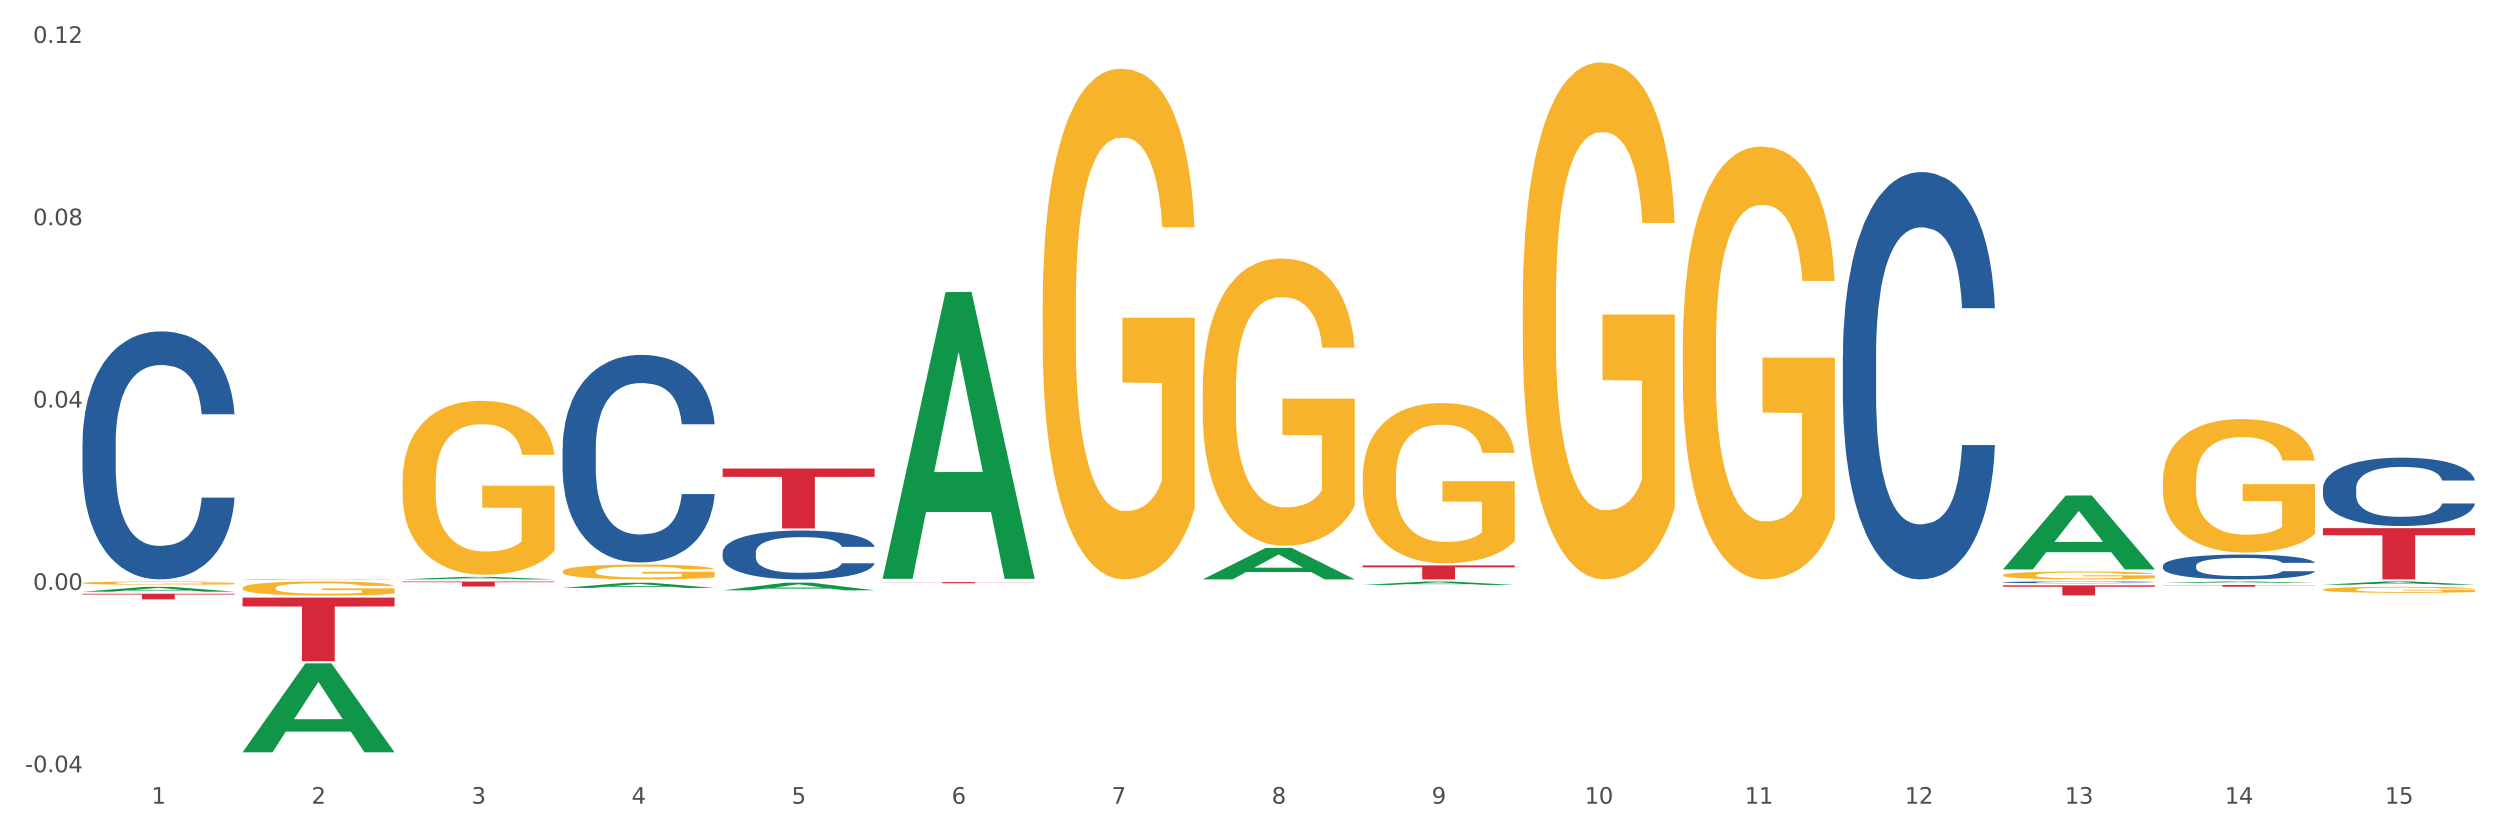<?xml version="1.0" encoding="utf-8" standalone="no"?>
<!DOCTYPE svg PUBLIC "-//W3C//DTD SVG 1.1//EN"
  "http://www.w3.org/Graphics/SVG/1.1/DTD/svg11.dtd">
<svg xmlns:xlink="http://www.w3.org/1999/xlink" width="1080pt" height="360pt" viewBox="0 0 1080 360" xmlns="http://www.w3.org/2000/svg" version="1.1">
 <rect x="0" y="0" width="1080" height="360" fill="#333333" stroke="none"/>
 <defs>
  <style type="text/css">*{stroke-linejoin: round; stroke-linecap: butt}</style>
 </defs>
 <g id="figure_1">
  <g id="patch_1">
   <path d="M 0 360 
L 1080 360 
L 1080 0 
L 0 0 
z
" style="fill: #ffffff; stroke: #ffffff; stroke-linejoin: miter"/>
  </g>
  <g id="axes_1">
   <g id="matplotlib.axis_1">
    <g id="xtick_1">
     <g id="text_1">
      <!-- 1 -->
      <g style="fill: #4d4d4d" transform="translate(65.423 347.204) scale(0.096 -0.096)">
       <defs>
        <path id="DejaVuSans-31" d="M 794 531 
L 1825 531 
L 1825 4091 
L 703 3866 
L 703 4441 
L 1819 4666 
L 2450 4666 
L 2450 531 
L 3481 531 
L 3481 0 
L 794 0 
L 794 531 
z
" transform="scale(0.016)"/>
       </defs>
       <use xlink:href="#DejaVuSans-31"/>
      </g>
     </g>
    </g>
    <g id="xtick_2">
     <g id="text_2">
      <!-- 2 -->
      <g style="fill: #4d4d4d" transform="translate(134.558 347.204) scale(0.096 -0.096)">
       <defs>
        <path id="DejaVuSans-32" d="M 1228 531 
L 3431 531 
L 3431 0 
L 469 0 
L 469 531 
Q 828 903 1448 1529 
Q 2069 2156 2228 2338 
Q 2531 2678 2651 2914 
Q 2772 3150 2772 3378 
Q 2772 3750 2511 3984 
Q 2250 4219 1831 4219 
Q 1534 4219 1204 4116 
Q 875 4013 500 3803 
L 500 4441 
Q 881 4594 1212 4672 
Q 1544 4750 1819 4750 
Q 2544 4750 2975 4387 
Q 3406 4025 3406 3419 
Q 3406 3131 3298 2873 
Q 3191 2616 2906 2266 
Q 2828 2175 2409 1742 
Q 1991 1309 1228 531 
z
" transform="scale(0.016)"/>
       </defs>
       <use xlink:href="#DejaVuSans-32"/>
      </g>
     </g>
    </g>
    <g id="xtick_3">
     <g id="text_3">
      <!-- 3 -->
      <g style="fill: #4d4d4d" transform="translate(203.693 347.204) scale(0.096 -0.096)">
       <defs>
        <path id="DejaVuSans-33" d="M 2597 2516 
Q 3050 2419 3304 2112 
Q 3559 1806 3559 1356 
Q 3559 666 3084 287 
Q 2609 -91 1734 -91 
Q 1441 -91 1130 -33 
Q 819 25 488 141 
L 488 750 
Q 750 597 1062 519 
Q 1375 441 1716 441 
Q 2309 441 2620 675 
Q 2931 909 2931 1356 
Q 2931 1769 2642 2001 
Q 2353 2234 1838 2234 
L 1294 2234 
L 1294 2753 
L 1863 2753 
Q 2328 2753 2575 2939 
Q 2822 3125 2822 3475 
Q 2822 3834 2567 4026 
Q 2313 4219 1838 4219 
Q 1578 4219 1281 4162 
Q 984 4106 628 3988 
L 628 4550 
Q 988 4650 1302 4700 
Q 1616 4750 1894 4750 
Q 2613 4750 3031 4423 
Q 3450 4097 3450 3541 
Q 3450 3153 3228 2886 
Q 3006 2619 2597 2516 
z
" transform="scale(0.016)"/>
       </defs>
       <use xlink:href="#DejaVuSans-33"/>
      </g>
     </g>
    </g>
    <g id="xtick_4">
     <g id="text_4">
      <!-- 4 -->
      <g style="fill: #4d4d4d" transform="translate(272.827 347.204) scale(0.096 -0.096)">
       <defs>
        <path id="DejaVuSans-34" d="M 2419 4116 
L 825 1625 
L 2419 1625 
L 2419 4116 
z
M 2253 4666 
L 3047 4666 
L 3047 1625 
L 3713 1625 
L 3713 1100 
L 3047 1100 
L 3047 0 
L 2419 0 
L 2419 1100 
L 313 1100 
L 313 1709 
L 2253 4666 
z
" transform="scale(0.016)"/>
       </defs>
       <use xlink:href="#DejaVuSans-34"/>
      </g>
     </g>
    </g>
    <g id="xtick_5">
     <g id="text_5">
      <!-- 5 -->
      <g style="fill: #4d4d4d" transform="translate(341.962 347.204) scale(0.096 -0.096)">
       <defs>
        <path id="DejaVuSans-35" d="M 691 4666 
L 3169 4666 
L 3169 4134 
L 1269 4134 
L 1269 2991 
Q 1406 3038 1543 3061 
Q 1681 3084 1819 3084 
Q 2600 3084 3056 2656 
Q 3513 2228 3513 1497 
Q 3513 744 3044 326 
Q 2575 -91 1722 -91 
Q 1428 -91 1123 -41 
Q 819 9 494 109 
L 494 744 
Q 775 591 1075 516 
Q 1375 441 1709 441 
Q 2250 441 2565 725 
Q 2881 1009 2881 1497 
Q 2881 1984 2565 2268 
Q 2250 2553 1709 2553 
Q 1456 2553 1204 2497 
Q 953 2441 691 2322 
L 691 4666 
z
" transform="scale(0.016)"/>
       </defs>
       <use xlink:href="#DejaVuSans-35"/>
      </g>
     </g>
    </g>
    <g id="xtick_6">
     <g id="text_6">
      <!-- 6 -->
      <g style="fill: #4d4d4d" transform="translate(411.096 347.204) scale(0.096 -0.096)">
       <defs>
        <path id="DejaVuSans-36" d="M 2113 2584 
Q 1688 2584 1439 2293 
Q 1191 2003 1191 1497 
Q 1191 994 1439 701 
Q 1688 409 2113 409 
Q 2538 409 2786 701 
Q 3034 994 3034 1497 
Q 3034 2003 2786 2293 
Q 2538 2584 2113 2584 
z
M 3366 4563 
L 3366 3988 
Q 3128 4100 2886 4159 
Q 2644 4219 2406 4219 
Q 1781 4219 1451 3797 
Q 1122 3375 1075 2522 
Q 1259 2794 1537 2939 
Q 1816 3084 2150 3084 
Q 2853 3084 3261 2657 
Q 3669 2231 3669 1497 
Q 3669 778 3244 343 
Q 2819 -91 2113 -91 
Q 1303 -91 875 529 
Q 447 1150 447 2328 
Q 447 3434 972 4092 
Q 1497 4750 2381 4750 
Q 2619 4750 2861 4703 
Q 3103 4656 3366 4563 
z
" transform="scale(0.016)"/>
       </defs>
       <use xlink:href="#DejaVuSans-36"/>
      </g>
     </g>
    </g>
    <g id="xtick_7">
     <g id="text_7">
      <!-- 7 -->
      <g style="fill: #4d4d4d" transform="translate(480.231 347.204) scale(0.096 -0.096)">
       <defs>
        <path id="DejaVuSans-37" d="M 525 4666 
L 3525 4666 
L 3525 4397 
L 1831 0 
L 1172 0 
L 2766 4134 
L 525 4134 
L 525 4666 
z
" transform="scale(0.016)"/>
       </defs>
       <use xlink:href="#DejaVuSans-37"/>
      </g>
     </g>
    </g>
    <g id="xtick_8">
     <g id="text_8">
      <!-- 8 -->
      <g style="fill: #4d4d4d" transform="translate(549.365 347.204) scale(0.096 -0.096)">
       <defs>
        <path id="DejaVuSans-38" d="M 2034 2216 
Q 1584 2216 1326 1975 
Q 1069 1734 1069 1313 
Q 1069 891 1326 650 
Q 1584 409 2034 409 
Q 2484 409 2743 651 
Q 3003 894 3003 1313 
Q 3003 1734 2745 1975 
Q 2488 2216 2034 2216 
z
M 1403 2484 
Q 997 2584 770 2862 
Q 544 3141 544 3541 
Q 544 4100 942 4425 
Q 1341 4750 2034 4750 
Q 2731 4750 3128 4425 
Q 3525 4100 3525 3541 
Q 3525 3141 3298 2862 
Q 3072 2584 2669 2484 
Q 3125 2378 3379 2068 
Q 3634 1759 3634 1313 
Q 3634 634 3220 271 
Q 2806 -91 2034 -91 
Q 1263 -91 848 271 
Q 434 634 434 1313 
Q 434 1759 690 2068 
Q 947 2378 1403 2484 
z
M 1172 3481 
Q 1172 3119 1398 2916 
Q 1625 2713 2034 2713 
Q 2441 2713 2670 2916 
Q 2900 3119 2900 3481 
Q 2900 3844 2670 4047 
Q 2441 4250 2034 4250 
Q 1625 4250 1398 4047 
Q 1172 3844 1172 3481 
z
" transform="scale(0.016)"/>
       </defs>
       <use xlink:href="#DejaVuSans-38"/>
      </g>
     </g>
    </g>
    <g id="xtick_9">
     <g id="text_9">
      <!-- 9 -->
      <g style="fill: #4d4d4d" transform="translate(618.5 347.204) scale(0.096 -0.096)">
       <defs>
        <path id="DejaVuSans-39" d="M 703 97 
L 703 672 
Q 941 559 1184 500 
Q 1428 441 1663 441 
Q 2288 441 2617 861 
Q 2947 1281 2994 2138 
Q 2813 1869 2534 1725 
Q 2256 1581 1919 1581 
Q 1219 1581 811 2004 
Q 403 2428 403 3163 
Q 403 3881 828 4315 
Q 1253 4750 1959 4750 
Q 2769 4750 3195 4129 
Q 3622 3509 3622 2328 
Q 3622 1225 3098 567 
Q 2575 -91 1691 -91 
Q 1453 -91 1209 -44 
Q 966 3 703 97 
z
M 1959 2075 
Q 2384 2075 2632 2365 
Q 2881 2656 2881 3163 
Q 2881 3666 2632 3958 
Q 2384 4250 1959 4250 
Q 1534 4250 1286 3958 
Q 1038 3666 1038 3163 
Q 1038 2656 1286 2365 
Q 1534 2075 1959 2075 
z
" transform="scale(0.016)"/>
       </defs>
       <use xlink:href="#DejaVuSans-39"/>
      </g>
     </g>
    </g>
    <g id="xtick_10">
     <g id="text_10">
      <!-- 10 -->
      <g style="fill: #4d4d4d" transform="translate(684.58 347.204) scale(0.096 -0.096)">
       <defs>
        <path id="DejaVuSans-30" d="M 2034 4250 
Q 1547 4250 1301 3770 
Q 1056 3291 1056 2328 
Q 1056 1369 1301 889 
Q 1547 409 2034 409 
Q 2525 409 2770 889 
Q 3016 1369 3016 2328 
Q 3016 3291 2770 3770 
Q 2525 4250 2034 4250 
z
M 2034 4750 
Q 2819 4750 3233 4129 
Q 3647 3509 3647 2328 
Q 3647 1150 3233 529 
Q 2819 -91 2034 -91 
Q 1250 -91 836 529 
Q 422 1150 422 2328 
Q 422 3509 836 4129 
Q 1250 4750 2034 4750 
z
" transform="scale(0.016)"/>
       </defs>
       <use xlink:href="#DejaVuSans-31"/>
       <use xlink:href="#DejaVuSans-30" transform="translate(63.623 0)"/>
      </g>
     </g>
    </g>
    <g id="xtick_11">
     <g id="text_11">
      <!-- 11 -->
      <g style="fill: #4d4d4d" transform="translate(753.715 347.204) scale(0.096 -0.096)">
       <use xlink:href="#DejaVuSans-31"/>
       <use xlink:href="#DejaVuSans-31" transform="translate(63.623 0)"/>
      </g>
     </g>
    </g>
    <g id="xtick_12">
     <g id="text_12">
      <!-- 12 -->
      <g style="fill: #4d4d4d" transform="translate(822.849 347.204) scale(0.096 -0.096)">
       <use xlink:href="#DejaVuSans-31"/>
       <use xlink:href="#DejaVuSans-32" transform="translate(63.623 0)"/>
      </g>
     </g>
    </g>
    <g id="xtick_13">
     <g id="text_13">
      <!-- 13 -->
      <g style="fill: #4d4d4d" transform="translate(891.984 347.204) scale(0.096 -0.096)">
       <use xlink:href="#DejaVuSans-31"/>
       <use xlink:href="#DejaVuSans-33" transform="translate(63.623 0)"/>
      </g>
     </g>
    </g>
    <g id="xtick_14">
     <g id="text_14">
      <!-- 14 -->
      <g style="fill: #4d4d4d" transform="translate(961.119 347.204) scale(0.096 -0.096)">
       <use xlink:href="#DejaVuSans-31"/>
       <use xlink:href="#DejaVuSans-34" transform="translate(63.623 0)"/>
      </g>
     </g>
    </g>
    <g id="xtick_15">
     <g id="text_15">
      <!-- 15 -->
      <g style="fill: #4d4d4d" transform="translate(1030.253 347.204) scale(0.096 -0.096)">
       <use xlink:href="#DejaVuSans-31"/>
       <use xlink:href="#DejaVuSans-35" transform="translate(63.623 0)"/>
      </g>
     </g>
    </g>
    <g id="xtick_16"/>
    <g id="xtick_17"/>
    <g id="xtick_18"/>
    <g id="xtick_19"/>
    <g id="xtick_20"/>
    <g id="xtick_21"/>
    <g id="xtick_22"/>
    <g id="xtick_23"/>
    <g id="xtick_24"/>
    <g id="xtick_25"/>
    <g id="xtick_26"/>
    <g id="xtick_27"/>
    <g id="xtick_28"/>
    <g id="xtick_29"/>
   </g>
   <g id="matplotlib.axis_2">
    <g id="ytick_1">
     <g id="text_16">
      <!-- -0.04 -->
      <g style="fill: #4d4d4d" transform="translate(10.8 333.606) scale(0.096 -0.096)">
       <defs>
        <path id="DejaVuSans-2d" d="M 313 2009 
L 1997 2009 
L 1997 1497 
L 313 1497 
L 313 2009 
z
" transform="scale(0.016)"/>
        <path id="DejaVuSans-2e" d="M 684 794 
L 1344 794 
L 1344 0 
L 684 0 
L 684 794 
z
" transform="scale(0.016)"/>
       </defs>
       <use xlink:href="#DejaVuSans-2d"/>
       <use xlink:href="#DejaVuSans-30" transform="translate(36.084 0)"/>
       <use xlink:href="#DejaVuSans-2e" transform="translate(99.707 0)"/>
       <use xlink:href="#DejaVuSans-30" transform="translate(131.494 0)"/>
       <use xlink:href="#DejaVuSans-34" transform="translate(195.117 0)"/>
      </g>
     </g>
    </g>
    <g id="ytick_2">
     <g id="text_17">
      <!-- 0.00 -->
      <g style="fill: #4d4d4d" transform="translate(14.264 254.838) scale(0.096 -0.096)">
       <use xlink:href="#DejaVuSans-30"/>
       <use xlink:href="#DejaVuSans-2e" transform="translate(63.623 0)"/>
       <use xlink:href="#DejaVuSans-30" transform="translate(95.41 0)"/>
       <use xlink:href="#DejaVuSans-30" transform="translate(159.033 0)"/>
      </g>
     </g>
    </g>
    <g id="ytick_3">
     <g id="text_18">
      <!-- 0.04 -->
      <g style="fill: #4d4d4d" transform="translate(14.264 176.07) scale(0.096 -0.096)">
       <use xlink:href="#DejaVuSans-30"/>
       <use xlink:href="#DejaVuSans-2e" transform="translate(63.623 0)"/>
       <use xlink:href="#DejaVuSans-30" transform="translate(95.41 0)"/>
       <use xlink:href="#DejaVuSans-34" transform="translate(159.033 0)"/>
      </g>
     </g>
    </g>
    <g id="ytick_4">
     <g id="text_19">
      <!-- 0.08 -->
      <g style="fill: #4d4d4d" transform="translate(14.264 97.302) scale(0.096 -0.096)">
       <use xlink:href="#DejaVuSans-30"/>
       <use xlink:href="#DejaVuSans-2e" transform="translate(63.623 0)"/>
       <use xlink:href="#DejaVuSans-30" transform="translate(95.41 0)"/>
       <use xlink:href="#DejaVuSans-38" transform="translate(159.033 0)"/>
      </g>
     </g>
    </g>
    <g id="ytick_5">
     <g id="text_20">
      <!-- 0.12 -->
      <g style="fill: #4d4d4d" transform="translate(14.264 18.533) scale(0.096 -0.096)">
       <use xlink:href="#DejaVuSans-30"/>
       <use xlink:href="#DejaVuSans-2e" transform="translate(63.623 0)"/>
       <use xlink:href="#DejaVuSans-31" transform="translate(95.41 0)"/>
       <use xlink:href="#DejaVuSans-32" transform="translate(159.033 0)"/>
      </g>
     </g>
    </g>
    <g id="ytick_6"/>
    <g id="ytick_7"/>
    <g id="ytick_8"/>
    <g id="ytick_9"/>
   </g>
   <g id="PolyCollection_1">
    <path d="M 35.639 255.599 
L 35.706 255.598 
L 62.79 253.52 
L 74.03 253.518 
L 101.316 255.603 
L 88.316 255.603 
L 82.425 255.118 
L 54.462 255.118 
L 54.259 255.126 
L 48.571 255.603 
L 35.639 255.603 
L 35.639 255.599 
L 57.983 254.828 
L 78.905 254.826 
L 68.545 253.962 
L 68.41 253.958 
L 68.274 253.964 
L 57.915 254.826 
L 57.983 254.828 
L 35.639 255.599 
z
" clip-path="url(#pb92299758d)" style="fill: #109648"/>
    <path d="M 865.253 252.857 
L 930.931 252.857 
L 930.931 253.464 
L 905.096 253.468 
L 905.096 257.22 
L 890.933 257.22 
L 890.933 253.468 
L 865.253 253.464 
L 865.253 252.861 
L 865.253 252.857 
z
" clip-path="url(#pb92299758d)" style="fill: #d62839"/>
    <path d="M 588.715 244.249 
L 654.393 244.249 
L 654.393 245.089 
L 628.557 245.095 
L 628.557 250.294 
L 614.395 250.294 
L 614.395 245.095 
L 588.715 245.089 
L 588.715 244.254 
L 588.715 244.249 
z
" clip-path="url(#pb92299758d)" style="fill: #d62839"/>
    <path d="M 381.311 251.467 
L 446.989 251.467 
L 446.989 251.535 
L 421.154 251.536 
L 421.154 251.957 
L 406.991 251.957 
L 406.991 251.536 
L 381.311 251.535 
L 381.311 251.468 
L 381.311 251.467 
z
" clip-path="url(#pb92299758d)" style="fill: #d62839"/>
    <path d="M 312.177 202.419 
L 377.855 202.419 
L 377.855 206.014 
L 352.019 206.038 
L 352.019 228.288 
L 337.856 228.288 
L 337.856 206.038 
L 312.177 206.014 
L 312.177 202.443 
L 312.177 202.419 
z
" clip-path="url(#pb92299758d)" style="fill: #d62839"/>
    <path d="M 173.908 251.224 
L 239.585 251.224 
L 239.585 251.524 
L 213.75 251.526 
L 213.75 253.379 
L 199.587 253.379 
L 199.587 251.526 
L 173.908 251.524 
L 173.908 251.226 
L 173.908 251.224 
z
" clip-path="url(#pb92299758d)" style="fill: #d62839"/>
    <path d="M 104.773 258.175 
L 170.451 258.175 
L 170.451 261.992 
L 144.616 262.018 
L 144.616 285.643 
L 130.453 285.643 
L 130.453 262.018 
L 104.773 261.992 
L 104.773 258.2 
L 104.773 258.175 
z
" clip-path="url(#pb92299758d)" style="fill: #d62839"/>
    <path d="M 35.639 256.5 
L 101.316 256.5 
L 101.316 256.835 
L 75.481 256.837 
L 75.481 258.909 
L 61.318 258.909 
L 61.318 256.837 
L 35.639 256.835 
L 35.639 256.503 
L 35.639 256.5 
z
" clip-path="url(#pb92299758d)" style="fill: #d62839"/>
    <path d="M 104.773 254.004 
L 104.851 253.998 
L 104.851 253.798 
L 105.006 253.626 
L 105.781 253.209 
L 106.944 252.864 
L 107.797 252.681 
L 108.65 252.53 
L 109.658 252.38 
L 110.899 252.225 
L 113.148 251.997 
L 114.543 251.88 
L 116.249 251.758 
L 119.351 251.58 
L 121.6 251.48 
L 123.926 251.397 
L 127.725 251.296 
L 130.207 251.252 
L 132.843 251.219 
L 136.022 251.196 
L 138.426 251.191 
L 143.699 251.208 
L 148.196 251.258 
L 150.368 251.296 
L 153.159 251.363 
L 154.632 251.408 
L 157.036 251.497 
L 159.517 251.613 
L 161.223 251.713 
L 163.782 251.902 
L 165.721 252.091 
L 167.504 252.325 
L 168.435 252.486 
L 169.133 252.636 
L 169.753 252.808 
L 170.373 253.081 
L 156.416 253.081 
L 155.873 252.886 
L 155.02 252.703 
L 153.779 252.525 
L 152.694 252.414 
L 150.833 252.275 
L 149.127 252.186 
L 147.343 252.119 
L 145.172 252.064 
L 143.466 252.036 
L 141.063 252.014 
L 136.333 252.019 
L 133.153 252.064 
L 130.982 252.119 
L 129.586 252.169 
L 128.346 252.225 
L 126.95 252.303 
L 125.322 252.419 
L 124.158 252.525 
L 122.995 252.658 
L 122.065 252.792 
L 121.212 252.947 
L 120.514 253.114 
L 119.971 253.286 
L 119.506 253.498 
L 119.118 253.848 
L 119.118 254.609 
L 119.273 254.782 
L 119.661 255.01 
L 120.126 255.182 
L 120.902 255.388 
L 121.6 255.527 
L 122.918 255.727 
L 124.391 255.893 
L 125.554 255.999 
L 126.717 256.088 
L 128.733 256.21 
L 130.982 256.31 
L 132.921 256.371 
L 135.557 256.427 
L 137.341 256.449 
L 138.891 256.46 
L 142.691 256.46 
L 145.405 256.444 
L 148.429 256.405 
L 150.755 256.355 
L 152.694 256.294 
L 154.865 256.194 
L 156.261 256.099 
L 156.261 254.937 
L 139.202 254.932 
L 139.202 254.159 
L 170.451 254.159 
L 170.451 256.427 
L 169.133 256.544 
L 167.659 256.649 
L 166.109 256.744 
L 163.782 256.861 
L 160.991 256.972 
L 158.509 257.05 
L 155.873 257.116 
L 152.771 257.177 
L 148.739 257.233 
L 146.258 257.255 
L 143.156 257.272 
L 139.512 257.278 
L 136.333 257.266 
L 133.231 257.239 
L 129.974 257.189 
L 126.795 257.116 
L 124.391 257.044 
L 121.987 256.955 
L 119.428 256.838 
L 117.412 256.727 
L 115.862 256.627 
L 114.156 256.499 
L 112.295 256.333 
L 110.899 256.182 
L 109.658 256.027 
L 108.34 255.827 
L 107.409 255.654 
L 106.479 255.438 
L 105.936 255.276 
L 105.316 255.026 
L 104.851 254.676 
L 104.773 254.004 
z
" clip-path="url(#pb92299758d)" style="fill: #f7b32b"/>
    <path d="M 35.639 191.292 
L 35.716 191.194 
L 35.716 188.455 
L 35.949 184.737 
L 36.803 177.887 
L 37.89 172.701 
L 39.753 166.635 
L 40.762 164.091 
L 42.082 161.253 
L 44.799 156.654 
L 47.905 152.741 
L 50.078 150.588 
L 51.709 149.218 
L 55.357 146.772 
L 57.453 145.696 
L 59.627 144.815 
L 61.49 144.228 
L 64.596 143.543 
L 67.08 143.249 
L 69.952 143.152 
L 72.359 143.249 
L 75.542 143.641 
L 80.2 144.815 
L 81.986 145.5 
L 84.392 146.674 
L 86.877 148.24 
L 88.895 149.805 
L 91.224 152.056 
L 93.631 154.991 
L 95.96 158.709 
L 97.59 162.134 
L 98.91 165.754 
L 100.074 170.157 
L 100.928 174.952 
L 101.316 178.964 
L 87.109 178.964 
L 86.721 175.343 
L 85.945 171.429 
L 85.169 168.787 
L 84.315 166.635 
L 82.995 164.189 
L 81.83 162.623 
L 79.89 160.764 
L 78.104 159.59 
L 76.629 158.905 
L 74.843 158.318 
L 71.039 157.731 
L 68.322 157.731 
L 66.614 157.926 
L 64.518 158.416 
L 62.733 159.101 
L 60.636 160.275 
L 59.006 161.547 
L 57.376 163.21 
L 56.444 164.384 
L 55.047 166.537 
L 54.115 168.298 
L 52.873 171.332 
L 52.174 173.484 
L 50.932 179.061 
L 50.389 183.171 
L 50.156 186.009 
L 50.001 189.14 
L 50.001 204.404 
L 50.466 211.253 
L 50.855 214.188 
L 51.476 217.515 
L 52.64 221.82 
L 54.348 226.028 
L 56.134 229.061 
L 57.609 230.92 
L 59.006 232.29 
L 60.404 233.366 
L 62.111 234.345 
L 63.509 234.932 
L 65.605 235.519 
L 68.089 235.813 
L 70.03 235.813 
L 73.989 235.323 
L 75.775 234.834 
L 77.483 234.149 
L 79.346 233.073 
L 80.821 231.899 
L 81.675 231.018 
L 83.072 229.159 
L 84.159 227.202 
L 85.091 224.952 
L 85.712 222.995 
L 86.411 220.059 
L 86.954 216.732 
L 87.109 214.971 
L 101.316 214.971 
L 101.006 218.494 
L 100.462 221.918 
L 99.375 226.517 
L 98.522 229.159 
L 97.202 232.388 
L 95.804 235.128 
L 93.864 238.161 
L 92.078 240.411 
L 90.215 242.368 
L 88.196 244.13 
L 84.548 246.576 
L 83.228 247.261 
L 80.433 248.435 
L 78.259 249.12 
L 75.076 249.805 
L 71.816 250.196 
L 68.4 250.294 
L 65.372 250.098 
L 62.034 249.511 
L 59.938 248.924 
L 57.609 248.043 
L 54.892 246.674 
L 52.33 245.01 
L 49.923 243.053 
L 47.672 240.803 
L 45.576 238.259 
L 42.858 234.051 
L 40.84 229.942 
L 39.365 226.126 
L 38.356 222.897 
L 37.346 218.787 
L 36.803 215.95 
L 35.949 209.1 
L 35.639 202.74 
L 35.639 191.292 
z
" clip-path="url(#pb92299758d)" style="fill: #255c99"/>
    <path d="M 104.773 250.204 
L 104.851 250.204 
L 104.851 250.2 
L 105.084 250.194 
L 105.938 250.184 
L 107.024 250.176 
L 108.888 250.167 
L 109.897 250.163 
L 111.217 250.158 
L 113.934 250.151 
L 117.039 250.145 
L 119.213 250.142 
L 120.843 250.14 
L 124.492 250.136 
L 126.588 250.135 
L 128.762 250.133 
L 130.625 250.132 
L 133.73 250.131 
L 136.215 250.131 
L 139.087 250.131 
L 141.494 250.131 
L 144.677 250.132 
L 149.335 250.133 
L 151.12 250.134 
L 153.527 250.136 
L 156.011 250.139 
L 158.03 250.141 
L 160.359 250.144 
L 162.765 250.149 
L 165.094 250.155 
L 166.724 250.16 
L 168.044 250.165 
L 169.209 250.172 
L 170.063 250.179 
L 170.451 250.185 
L 156.244 250.185 
L 155.856 250.18 
L 155.079 250.174 
L 154.303 250.17 
L 153.449 250.167 
L 152.129 250.163 
L 150.965 250.16 
L 149.024 250.158 
L 147.238 250.156 
L 145.763 250.155 
L 143.978 250.154 
L 140.174 250.153 
L 137.457 250.153 
L 135.749 250.153 
L 133.653 250.154 
L 131.867 250.155 
L 129.771 250.157 
L 128.141 250.159 
L 126.51 250.161 
L 125.579 250.163 
L 124.181 250.166 
L 123.25 250.169 
L 122.008 250.174 
L 121.309 250.177 
L 120.067 250.185 
L 119.523 250.192 
L 119.29 250.196 
L 119.135 250.201 
L 119.135 250.224 
L 119.601 250.234 
L 119.989 250.239 
L 120.61 250.244 
L 121.775 250.251 
L 123.483 250.257 
L 125.268 250.262 
L 126.743 250.264 
L 128.141 250.266 
L 129.538 250.268 
L 131.246 250.27 
L 132.643 250.27 
L 134.74 250.271 
L 137.224 250.272 
L 139.165 250.272 
L 143.124 250.271 
L 144.909 250.27 
L 146.617 250.269 
L 148.481 250.268 
L 149.956 250.266 
L 150.81 250.265 
L 152.207 250.262 
L 153.294 250.259 
L 154.225 250.255 
L 154.847 250.252 
L 155.545 250.248 
L 156.089 250.243 
L 156.244 250.24 
L 170.451 250.24 
L 170.14 250.245 
L 169.597 250.251 
L 168.51 250.258 
L 167.656 250.262 
L 166.336 250.267 
L 164.939 250.271 
L 162.998 250.275 
L 161.213 250.279 
L 159.349 250.282 
L 157.331 250.284 
L 153.682 250.288 
L 152.362 250.289 
L 149.567 250.291 
L 147.394 250.292 
L 144.211 250.293 
L 140.95 250.294 
L 137.534 250.294 
L 134.507 250.294 
L 131.168 250.293 
L 129.072 250.292 
L 126.743 250.29 
L 124.026 250.288 
L 121.464 250.286 
L 119.058 250.283 
L 116.806 250.279 
L 114.71 250.276 
L 111.993 250.269 
L 109.974 250.263 
L 108.499 250.257 
L 107.49 250.252 
L 106.481 250.246 
L 105.938 250.242 
L 105.084 250.231 
L 104.773 250.222 
L 104.773 250.204 
z
" clip-path="url(#pb92299758d)" style="fill: #255c99"/>
    <path d="M 243.042 193.608 
L 243.12 193.526 
L 243.12 191.233 
L 243.353 188.12 
L 244.207 182.387 
L 245.294 178.045 
L 247.157 172.967 
L 248.166 170.837 
L 249.486 168.462 
L 252.203 164.612 
L 255.308 161.336 
L 257.482 159.534 
L 259.112 158.387 
L 262.761 156.339 
L 264.857 155.438 
L 267.031 154.701 
L 268.894 154.21 
L 271.999 153.636 
L 274.484 153.391 
L 277.356 153.309 
L 279.763 153.391 
L 282.946 153.718 
L 287.604 154.701 
L 289.389 155.275 
L 291.796 156.258 
L 294.28 157.568 
L 296.299 158.879 
L 298.628 160.763 
L 301.034 163.22 
L 303.363 166.332 
L 304.994 169.199 
L 306.313 172.23 
L 307.478 175.916 
L 308.332 179.929 
L 308.72 183.288 
L 294.513 183.288 
L 294.125 180.257 
L 293.349 176.981 
L 292.572 174.769 
L 291.718 172.967 
L 290.398 170.919 
L 289.234 169.609 
L 287.293 168.052 
L 285.508 167.07 
L 284.033 166.496 
L 282.247 166.005 
L 278.443 165.513 
L 275.726 165.513 
L 274.018 165.677 
L 271.922 166.087 
L 270.136 166.66 
L 268.04 167.643 
L 266.41 168.708 
L 264.779 170.1 
L 263.848 171.083 
L 262.45 172.885 
L 261.519 174.359 
L 260.277 176.899 
L 259.578 178.701 
L 258.336 183.369 
L 257.792 186.81 
L 257.56 189.185 
L 257.404 191.806 
L 257.404 204.584 
L 257.87 210.318 
L 258.258 212.775 
L 258.879 215.56 
L 260.044 219.164 
L 261.752 222.686 
L 263.537 225.225 
L 265.012 226.781 
L 266.41 227.928 
L 267.807 228.829 
L 269.515 229.648 
L 270.913 230.14 
L 273.009 230.631 
L 275.493 230.877 
L 277.434 230.877 
L 281.393 230.467 
L 283.179 230.058 
L 284.887 229.484 
L 286.75 228.583 
L 288.225 227.6 
L 289.079 226.863 
L 290.476 225.307 
L 291.563 223.669 
L 292.495 221.785 
L 293.116 220.147 
L 293.814 217.689 
L 294.358 214.904 
L 294.513 213.43 
L 308.72 213.43 
L 308.409 216.379 
L 307.866 219.246 
L 306.779 223.095 
L 305.925 225.307 
L 304.605 228.01 
L 303.208 230.303 
L 301.267 232.843 
L 299.482 234.726 
L 297.618 236.365 
L 295.6 237.839 
L 291.951 239.887 
L 290.631 240.46 
L 287.837 241.443 
L 285.663 242.016 
L 282.48 242.59 
L 279.219 242.917 
L 275.803 242.999 
L 272.776 242.835 
L 269.437 242.344 
L 267.341 241.853 
L 265.012 241.115 
L 262.295 239.969 
L 259.733 238.576 
L 257.327 236.938 
L 255.075 235.054 
L 252.979 232.924 
L 250.262 229.402 
L 248.244 225.962 
L 246.769 222.768 
L 245.759 220.065 
L 244.75 216.625 
L 244.207 214.249 
L 243.353 208.516 
L 243.042 203.191 
L 243.042 193.608 
z
" clip-path="url(#pb92299758d)" style="fill: #255c99"/>
    <path d="M 312.177 238.67 
L 312.254 238.65 
L 312.254 238.111 
L 312.487 237.378 
L 313.341 236.029 
L 314.428 235.007 
L 316.291 233.812 
L 317.3 233.311 
L 318.62 232.752 
L 321.337 231.846 
L 324.443 231.074 
L 326.616 230.65 
L 328.247 230.381 
L 331.896 229.899 
L 333.992 229.687 
L 336.165 229.513 
L 338.029 229.397 
L 341.134 229.262 
L 343.618 229.205 
L 346.491 229.185 
L 348.897 229.205 
L 352.08 229.282 
L 356.738 229.513 
L 358.524 229.648 
L 360.93 229.879 
L 363.415 230.188 
L 365.433 230.496 
L 367.762 230.94 
L 370.169 231.518 
L 372.498 232.25 
L 374.128 232.925 
L 375.448 233.638 
L 376.612 234.506 
L 377.466 235.45 
L 377.855 236.241 
L 363.648 236.241 
L 363.259 235.528 
L 362.483 234.756 
L 361.707 234.236 
L 360.853 233.812 
L 359.533 233.33 
L 358.369 233.021 
L 356.428 232.655 
L 354.642 232.424 
L 353.167 232.289 
L 351.382 232.173 
L 347.578 232.058 
L 344.86 232.058 
L 343.152 232.096 
L 341.056 232.193 
L 339.271 232.328 
L 337.175 232.559 
L 335.544 232.809 
L 333.914 233.137 
L 332.982 233.368 
L 331.585 233.793 
L 330.653 234.14 
L 329.411 234.737 
L 328.713 235.161 
L 327.47 236.26 
L 326.927 237.07 
L 326.694 237.629 
L 326.539 238.246 
L 326.539 241.253 
L 327.005 242.602 
L 327.393 243.181 
L 328.014 243.836 
L 329.178 244.684 
L 330.886 245.513 
L 332.672 246.111 
L 334.147 246.477 
L 335.544 246.747 
L 336.942 246.959 
L 338.65 247.152 
L 340.047 247.267 
L 342.143 247.383 
L 344.627 247.441 
L 346.568 247.441 
L 350.528 247.344 
L 352.313 247.248 
L 354.021 247.113 
L 355.884 246.901 
L 357.359 246.67 
L 358.213 246.496 
L 359.611 246.13 
L 360.698 245.744 
L 361.629 245.301 
L 362.25 244.916 
L 362.949 244.337 
L 363.492 243.682 
L 363.648 243.335 
L 377.855 243.335 
L 377.544 244.029 
L 377.001 244.703 
L 375.914 245.61 
L 375.06 246.13 
L 373.74 246.766 
L 372.343 247.306 
L 370.402 247.903 
L 368.616 248.347 
L 366.753 248.732 
L 364.734 249.079 
L 361.086 249.561 
L 359.766 249.696 
L 356.971 249.928 
L 354.797 250.063 
L 351.614 250.197 
L 348.354 250.275 
L 344.938 250.294 
L 341.91 250.255 
L 338.572 250.14 
L 336.476 250.024 
L 334.147 249.85 
L 331.43 249.581 
L 328.868 249.253 
L 326.461 248.867 
L 324.21 248.424 
L 322.114 247.923 
L 319.397 247.094 
L 317.378 246.284 
L 315.903 245.532 
L 314.894 244.896 
L 313.885 244.087 
L 313.341 243.528 
L 312.487 242.178 
L 312.177 240.925 
L 312.177 238.67 
z
" clip-path="url(#pb92299758d)" style="fill: #255c99"/>
    <path d="M 934.388 252.723 
L 1000.065 252.723 
L 1000.065 252.826 
L 974.23 252.827 
L 974.23 253.46 
L 960.067 253.46 
L 960.067 252.827 
L 934.388 252.826 
L 934.388 252.724 
L 934.388 252.723 
z
" clip-path="url(#pb92299758d)" style="fill: #d62839"/>
    <path d="M 796.119 153.388 
L 796.196 153.227 
L 796.196 148.728 
L 796.429 142.621 
L 797.283 131.371 
L 798.37 122.854 
L 800.233 112.89 
L 801.242 108.712 
L 802.562 104.051 
L 805.279 96.498 
L 808.385 90.07 
L 810.558 86.535 
L 812.189 84.285 
L 815.837 80.267 
L 817.934 78.499 
L 820.107 77.053 
L 821.97 76.089 
L 825.076 74.964 
L 827.56 74.482 
L 830.432 74.321 
L 832.839 74.482 
L 836.022 75.124 
L 840.68 77.053 
L 842.466 78.178 
L 844.872 80.106 
L 847.357 82.678 
L 849.375 85.249 
L 851.704 88.945 
L 854.111 93.766 
L 856.44 99.873 
L 858.07 105.498 
L 859.39 111.444 
L 860.554 118.676 
L 861.408 126.55 
L 861.796 133.139 
L 847.589 133.139 
L 847.201 127.193 
L 846.425 120.765 
L 845.649 116.426 
L 844.795 112.89 
L 843.475 108.873 
L 842.31 106.301 
L 840.37 103.248 
L 838.584 101.319 
L 837.109 100.195 
L 835.323 99.23 
L 831.519 98.266 
L 828.802 98.266 
L 827.094 98.587 
L 824.998 99.391 
L 823.213 100.516 
L 821.116 102.444 
L 819.486 104.534 
L 817.856 107.266 
L 816.924 109.194 
L 815.527 112.73 
L 814.595 115.622 
L 813.353 120.604 
L 812.654 124.14 
L 811.412 133.3 
L 810.869 140.05 
L 810.636 144.71 
L 810.481 149.853 
L 810.481 174.923 
L 810.947 186.172 
L 811.335 190.993 
L 811.956 196.457 
L 813.12 203.528 
L 814.828 210.439 
L 816.614 215.421 
L 818.089 218.474 
L 819.486 220.724 
L 820.884 222.492 
L 822.592 224.099 
L 823.989 225.063 
L 826.085 226.027 
L 828.569 226.509 
L 830.51 226.509 
L 834.469 225.706 
L 836.255 224.902 
L 837.963 223.777 
L 839.826 222.01 
L 841.301 220.081 
L 842.155 218.635 
L 843.553 215.581 
L 844.639 212.367 
L 845.571 208.671 
L 846.192 205.457 
L 846.891 200.636 
L 847.434 195.172 
L 847.589 192.279 
L 861.796 192.279 
L 861.486 198.064 
L 860.942 203.689 
L 859.856 211.242 
L 859.002 215.581 
L 857.682 220.885 
L 856.284 225.384 
L 854.344 230.366 
L 852.558 234.063 
L 850.695 237.277 
L 848.676 240.169 
L 845.028 244.187 
L 843.708 245.312 
L 840.913 247.24 
L 838.739 248.365 
L 835.556 249.49 
L 832.296 250.133 
L 828.88 250.294 
L 825.852 249.972 
L 822.514 249.008 
L 820.418 248.044 
L 818.089 246.598 
L 815.372 244.348 
L 812.81 241.616 
L 810.403 238.402 
L 808.152 234.705 
L 806.056 230.527 
L 803.338 223.617 
L 801.32 216.867 
L 799.845 210.6 
L 798.836 205.296 
L 797.826 198.547 
L 797.283 193.886 
L 796.429 182.637 
L 796.119 172.191 
L 796.119 153.388 
z
" clip-path="url(#pb92299758d)" style="fill: #255c99"/>
    <path d="M 934.388 244.397 
L 934.465 244.387 
L 934.465 244.113 
L 934.698 243.741 
L 935.552 243.057 
L 936.639 242.538 
L 938.502 241.932 
L 939.511 241.678 
L 940.831 241.394 
L 943.548 240.934 
L 946.654 240.543 
L 948.827 240.328 
L 950.458 240.191 
L 954.107 239.947 
L 956.203 239.839 
L 958.376 239.751 
L 960.24 239.692 
L 963.345 239.624 
L 965.829 239.595 
L 968.702 239.585 
L 971.108 239.595 
L 974.291 239.634 
L 978.949 239.751 
L 980.735 239.82 
L 983.141 239.937 
L 985.626 240.093 
L 987.644 240.25 
L 989.973 240.475 
L 992.38 240.768 
L 994.709 241.14 
L 996.339 241.482 
L 997.659 241.844 
L 998.823 242.284 
L 999.677 242.763 
L 1000.065 243.164 
L 985.859 243.164 
L 985.47 242.802 
L 984.694 242.411 
L 983.918 242.147 
L 983.064 241.932 
L 981.744 241.688 
L 980.579 241.531 
L 978.639 241.345 
L 976.853 241.228 
L 975.378 241.159 
L 973.592 241.101 
L 969.788 241.042 
L 967.071 241.042 
L 965.363 241.062 
L 963.267 241.111 
L 961.482 241.179 
L 959.386 241.296 
L 957.755 241.423 
L 956.125 241.59 
L 955.193 241.707 
L 953.796 241.922 
L 952.864 242.098 
L 951.622 242.401 
L 950.924 242.617 
L 949.681 243.174 
L 949.138 243.585 
L 948.905 243.868 
L 948.75 244.181 
L 948.75 245.707 
L 949.216 246.392 
L 949.604 246.685 
L 950.225 247.018 
L 951.389 247.448 
L 953.097 247.868 
L 954.883 248.172 
L 956.358 248.357 
L 957.755 248.494 
L 959.153 248.602 
L 960.861 248.7 
L 962.258 248.758 
L 964.354 248.817 
L 966.838 248.846 
L 968.779 248.846 
L 972.739 248.798 
L 974.524 248.749 
L 976.232 248.68 
L 978.095 248.573 
L 979.57 248.455 
L 980.424 248.367 
L 981.822 248.181 
L 982.908 247.986 
L 983.84 247.761 
L 984.461 247.565 
L 985.16 247.272 
L 985.703 246.939 
L 985.859 246.763 
L 1000.065 246.763 
L 999.755 247.115 
L 999.211 247.458 
L 998.125 247.917 
L 997.271 248.181 
L 995.951 248.504 
L 994.553 248.778 
L 992.613 249.081 
L 990.827 249.306 
L 988.964 249.502 
L 986.945 249.678 
L 983.297 249.922 
L 981.977 249.991 
L 979.182 250.108 
L 977.008 250.177 
L 973.825 250.245 
L 970.565 250.284 
L 967.149 250.294 
L 964.121 250.274 
L 960.783 250.216 
L 958.687 250.157 
L 956.358 250.069 
L 953.641 249.932 
L 951.079 249.766 
L 948.672 249.57 
L 946.421 249.345 
L 944.325 249.091 
L 941.608 248.67 
L 939.589 248.26 
L 938.114 247.878 
L 937.105 247.555 
L 936.096 247.145 
L 935.552 246.861 
L 934.698 246.177 
L 934.388 245.541 
L 934.388 244.397 
z
" clip-path="url(#pb92299758d)" style="fill: #255c99"/>
    <path d="M 1003.522 210.978 
L 1003.6 210.951 
L 1003.6 210.195 
L 1003.833 209.17 
L 1004.687 207.281 
L 1005.774 205.851 
L 1007.637 204.178 
L 1008.646 203.477 
L 1009.966 202.694 
L 1012.683 201.426 
L 1015.788 200.347 
L 1017.962 199.753 
L 1019.592 199.376 
L 1023.241 198.701 
L 1025.337 198.404 
L 1027.511 198.161 
L 1029.374 197.999 
L 1032.479 197.811 
L 1034.964 197.73 
L 1037.836 197.703 
L 1040.243 197.73 
L 1043.426 197.838 
L 1048.084 198.161 
L 1049.869 198.35 
L 1052.276 198.674 
L 1054.76 199.106 
L 1056.779 199.537 
L 1059.108 200.158 
L 1061.514 200.968 
L 1063.843 201.993 
L 1065.474 202.937 
L 1066.793 203.936 
L 1067.958 205.15 
L 1068.812 206.472 
L 1069.2 207.578 
L 1054.993 207.578 
L 1054.605 206.58 
L 1053.829 205.501 
L 1053.052 204.772 
L 1052.198 204.178 
L 1050.879 203.504 
L 1049.714 203.072 
L 1047.773 202.559 
L 1045.988 202.236 
L 1044.513 202.047 
L 1042.727 201.885 
L 1038.923 201.723 
L 1036.206 201.723 
L 1034.498 201.777 
L 1032.402 201.912 
L 1030.616 202.101 
L 1028.52 202.425 
L 1026.89 202.775 
L 1025.26 203.234 
L 1024.328 203.558 
L 1022.931 204.151 
L 1021.999 204.637 
L 1020.757 205.474 
L 1020.058 206.067 
L 1018.816 207.605 
L 1018.273 208.738 
L 1018.04 209.521 
L 1017.884 210.384 
L 1017.884 214.594 
L 1018.35 216.482 
L 1018.738 217.292 
L 1019.359 218.209 
L 1020.524 219.396 
L 1022.232 220.557 
L 1024.017 221.393 
L 1025.492 221.906 
L 1026.89 222.283 
L 1028.287 222.58 
L 1029.995 222.85 
L 1031.393 223.012 
L 1033.489 223.174 
L 1035.973 223.255 
L 1037.914 223.255 
L 1041.873 223.12 
L 1043.659 222.985 
L 1045.367 222.796 
L 1047.23 222.499 
L 1048.705 222.176 
L 1049.559 221.933 
L 1050.956 221.42 
L 1052.043 220.88 
L 1052.975 220.26 
L 1053.596 219.72 
L 1054.294 218.911 
L 1054.838 217.993 
L 1054.993 217.508 
L 1069.2 217.508 
L 1068.889 218.479 
L 1068.346 219.423 
L 1067.259 220.692 
L 1066.405 221.42 
L 1065.085 222.31 
L 1063.688 223.066 
L 1061.747 223.902 
L 1059.962 224.523 
L 1058.098 225.063 
L 1056.08 225.548 
L 1052.431 226.223 
L 1051.111 226.412 
L 1048.317 226.736 
L 1046.143 226.924 
L 1042.96 227.113 
L 1039.699 227.221 
L 1036.283 227.248 
L 1033.256 227.194 
L 1029.918 227.032 
L 1027.821 226.87 
L 1025.492 226.628 
L 1022.775 226.25 
L 1020.213 225.791 
L 1017.807 225.252 
L 1015.555 224.631 
L 1013.459 223.929 
L 1010.742 222.769 
L 1008.724 221.636 
L 1007.249 220.584 
L 1006.239 219.693 
L 1005.23 218.56 
L 1004.687 217.777 
L 1003.833 215.889 
L 1003.522 214.135 
L 1003.522 210.978 
z
" clip-path="url(#pb92299758d)" style="fill: #255c99"/>
    <path d="M 1003.522 254.705 
L 1003.6 254.702 
L 1003.6 254.617 
L 1003.755 254.543 
L 1004.53 254.365 
L 1005.693 254.217 
L 1006.546 254.139 
L 1007.399 254.075 
L 1008.407 254.011 
L 1009.648 253.944 
L 1011.897 253.847 
L 1013.292 253.797 
L 1014.998 253.744 
L 1018.1 253.668 
L 1020.349 253.625 
L 1022.675 253.59 
L 1026.475 253.547 
L 1028.956 253.528 
L 1031.592 253.514 
L 1034.771 253.504 
L 1037.175 253.502 
L 1042.448 253.509 
L 1046.946 253.53 
L 1049.117 253.547 
L 1051.908 253.576 
L 1053.381 253.595 
L 1055.785 253.633 
L 1058.267 253.683 
L 1059.973 253.725 
L 1062.531 253.806 
L 1064.47 253.887 
L 1066.253 253.987 
L 1067.184 254.056 
L 1067.882 254.12 
L 1068.502 254.194 
L 1069.122 254.31 
L 1055.165 254.31 
L 1054.622 254.227 
L 1053.769 254.148 
L 1052.529 254.072 
L 1051.443 254.025 
L 1049.582 253.965 
L 1047.876 253.927 
L 1046.093 253.899 
L 1043.921 253.875 
L 1042.215 253.863 
L 1039.812 253.854 
L 1035.082 253.856 
L 1031.902 253.875 
L 1029.731 253.899 
L 1028.336 253.92 
L 1027.095 253.944 
L 1025.699 253.977 
L 1024.071 254.027 
L 1022.908 254.072 
L 1021.744 254.129 
L 1020.814 254.186 
L 1019.961 254.253 
L 1019.263 254.324 
L 1018.72 254.398 
L 1018.255 254.488 
L 1017.867 254.638 
L 1017.867 254.964 
L 1018.022 255.037 
L 1018.41 255.135 
L 1018.875 255.208 
L 1019.651 255.296 
L 1020.349 255.356 
L 1021.667 255.441 
L 1023.14 255.513 
L 1024.303 255.558 
L 1025.466 255.596 
L 1027.483 255.648 
L 1029.731 255.691 
L 1031.67 255.717 
L 1034.306 255.741 
L 1036.09 255.75 
L 1037.641 255.755 
L 1041.44 255.755 
L 1044.154 255.748 
L 1047.178 255.731 
L 1049.504 255.71 
L 1051.443 255.684 
L 1053.614 255.641 
L 1055.01 255.601 
L 1055.01 255.104 
L 1037.951 255.101 
L 1037.951 254.771 
L 1069.2 254.771 
L 1069.2 255.741 
L 1067.882 255.791 
L 1066.408 255.836 
L 1064.858 255.876 
L 1062.531 255.926 
L 1059.74 255.974 
L 1057.259 256.007 
L 1054.622 256.036 
L 1051.52 256.062 
L 1047.488 256.085 
L 1045.007 256.095 
L 1041.905 256.102 
L 1038.261 256.105 
L 1035.082 256.1 
L 1031.98 256.088 
L 1028.723 256.066 
L 1025.544 256.036 
L 1023.14 256.005 
L 1020.736 255.967 
L 1018.178 255.917 
L 1016.161 255.869 
L 1014.611 255.826 
L 1012.905 255.772 
L 1011.044 255.7 
L 1009.648 255.636 
L 1008.407 255.57 
L 1007.089 255.484 
L 1006.159 255.41 
L 1005.228 255.318 
L 1004.685 255.249 
L 1004.065 255.142 
L 1003.6 254.992 
L 1003.522 254.705 
z
" clip-path="url(#pb92299758d)" style="fill: #f7b32b"/>
    <path d="M 934.388 207.68 
L 934.465 207.627 
L 934.465 205.732 
L 934.62 204.1 
L 935.396 200.151 
L 936.559 196.887 
L 937.412 195.15 
L 938.265 193.729 
L 939.273 192.307 
L 940.513 190.833 
L 942.762 188.675 
L 944.158 187.569 
L 945.864 186.411 
L 948.965 184.726 
L 951.214 183.779 
L 953.54 182.989 
L 957.34 182.041 
L 959.821 181.62 
L 962.458 181.304 
L 965.637 181.094 
L 968.041 181.041 
L 973.314 181.199 
L 977.811 181.673 
L 979.982 182.041 
L 982.774 182.673 
L 984.247 183.094 
L 986.651 183.937 
L 989.132 185.042 
L 990.838 185.99 
L 993.397 187.78 
L 995.335 189.57 
L 997.119 191.781 
L 998.049 193.308 
L 998.747 194.729 
L 999.368 196.361 
L 999.988 198.941 
L 986.03 198.941 
L 985.488 197.098 
L 984.635 195.361 
L 983.394 193.676 
L 982.308 192.623 
L 980.447 191.307 
L 978.741 190.465 
L 976.958 189.833 
L 974.787 189.307 
L 973.081 189.043 
L 970.677 188.833 
L 965.947 188.885 
L 962.768 189.307 
L 960.597 189.833 
L 959.201 190.307 
L 957.96 190.833 
L 956.565 191.57 
L 954.936 192.676 
L 953.773 193.676 
L 952.61 194.94 
L 951.679 196.203 
L 950.826 197.677 
L 950.129 199.257 
L 949.586 200.889 
L 949.121 202.889 
L 948.733 206.206 
L 948.733 213.418 
L 948.888 215.05 
L 949.276 217.209 
L 949.741 218.841 
L 950.516 220.788 
L 951.214 222.105 
L 952.532 224 
L 954.006 225.579 
L 955.169 226.579 
L 956.332 227.422 
L 958.348 228.58 
L 960.597 229.528 
L 962.535 230.107 
L 965.172 230.633 
L 966.955 230.844 
L 968.506 230.949 
L 972.306 230.949 
L 975.019 230.791 
L 978.044 230.423 
L 980.37 229.949 
L 982.308 229.37 
L 984.48 228.422 
L 985.875 227.527 
L 985.875 216.524 
L 968.816 216.472 
L 968.816 209.154 
L 1000.065 209.154 
L 1000.065 230.633 
L 998.747 231.739 
L 997.274 232.739 
L 995.723 233.634 
L 993.397 234.739 
L 990.605 235.792 
L 988.124 236.529 
L 985.488 237.161 
L 982.386 237.74 
L 978.354 238.267 
L 975.872 238.477 
L 972.771 238.635 
L 969.126 238.688 
L 965.947 238.583 
L 962.845 238.319 
L 959.589 237.846 
L 956.409 237.161 
L 954.006 236.477 
L 951.602 235.634 
L 949.043 234.529 
L 947.027 233.476 
L 945.476 232.528 
L 943.77 231.318 
L 941.909 229.738 
L 940.513 228.317 
L 939.273 226.843 
L 937.955 224.947 
L 937.024 223.315 
L 936.094 221.262 
L 935.551 219.736 
L 934.93 217.367 
L 934.465 214.05 
L 934.388 207.68 
z
" clip-path="url(#pb92299758d)" style="fill: #f7b32b"/>
    <path d="M 865.253 248.463 
L 865.331 248.46 
L 865.331 248.348 
L 865.486 248.252 
L 866.261 248.019 
L 867.424 247.826 
L 868.277 247.723 
L 869.13 247.639 
L 870.138 247.555 
L 871.379 247.468 
L 873.628 247.341 
L 875.023 247.276 
L 876.729 247.207 
L 879.831 247.108 
L 882.08 247.052 
L 884.406 247.005 
L 888.205 246.949 
L 890.687 246.924 
L 893.323 246.906 
L 896.502 246.893 
L 898.906 246.89 
L 904.179 246.9 
L 908.676 246.928 
L 910.848 246.949 
L 913.639 246.987 
L 915.112 247.011 
L 917.516 247.061 
L 919.998 247.126 
L 921.703 247.182 
L 924.262 247.288 
L 926.201 247.394 
L 927.984 247.524 
L 928.915 247.614 
L 929.613 247.698 
L 930.233 247.795 
L 930.853 247.947 
L 916.896 247.947 
L 916.353 247.838 
L 915.5 247.736 
L 914.259 247.636 
L 913.174 247.574 
L 911.313 247.496 
L 909.607 247.447 
L 907.823 247.409 
L 905.652 247.378 
L 903.946 247.363 
L 901.543 247.35 
L 896.813 247.353 
L 893.633 247.378 
L 891.462 247.409 
L 890.066 247.437 
L 888.826 247.468 
L 887.43 247.512 
L 885.802 247.577 
L 884.639 247.636 
L 883.475 247.711 
L 882.545 247.785 
L 881.692 247.872 
L 880.994 247.966 
L 880.451 248.062 
L 879.986 248.18 
L 879.598 248.376 
L 879.598 248.802 
L 879.753 248.898 
L 880.141 249.026 
L 880.606 249.122 
L 881.382 249.237 
L 882.08 249.315 
L 883.398 249.427 
L 884.871 249.52 
L 886.034 249.579 
L 887.197 249.629 
L 889.213 249.697 
L 891.462 249.753 
L 893.401 249.787 
L 896.037 249.818 
L 897.821 249.831 
L 899.371 249.837 
L 903.171 249.837 
L 905.885 249.828 
L 908.909 249.806 
L 911.235 249.778 
L 913.174 249.744 
L 915.345 249.688 
L 916.741 249.635 
L 916.741 248.985 
L 899.682 248.982 
L 899.682 248.55 
L 930.931 248.55 
L 930.931 249.818 
L 929.613 249.884 
L 928.139 249.943 
L 926.589 249.995 
L 924.262 250.061 
L 921.471 250.123 
L 918.989 250.166 
L 916.353 250.204 
L 913.251 250.238 
L 909.219 250.269 
L 906.738 250.281 
L 903.636 250.291 
L 899.992 250.294 
L 896.813 250.288 
L 893.711 250.272 
L 890.454 250.244 
L 887.275 250.204 
L 884.871 250.163 
L 882.467 250.114 
L 879.908 250.048 
L 877.892 249.986 
L 876.342 249.93 
L 874.636 249.859 
L 872.775 249.765 
L 871.379 249.682 
L 870.138 249.594 
L 868.82 249.483 
L 867.889 249.386 
L 866.959 249.265 
L 866.416 249.175 
L 865.796 249.035 
L 865.331 248.839 
L 865.253 248.463 
z
" clip-path="url(#pb92299758d)" style="fill: #f7b32b"/>
    <path d="M 726.984 149.71 
L 727.062 149.539 
L 727.062 143.391 
L 727.217 138.097 
L 727.992 125.289 
L 729.155 114.702 
L 730.008 109.066 
L 730.861 104.455 
L 731.869 99.845 
L 733.11 95.063 
L 735.358 88.061 
L 736.754 84.475 
L 738.46 80.718 
L 741.562 75.254 
L 743.811 72.18 
L 746.137 69.618 
L 749.936 66.544 
L 752.418 65.178 
L 755.054 64.153 
L 758.233 63.47 
L 760.637 63.3 
L 765.91 63.812 
L 770.407 65.349 
L 772.579 66.544 
L 775.37 68.593 
L 776.843 69.96 
L 779.247 72.692 
L 781.728 76.278 
L 783.434 79.352 
L 785.993 85.158 
L 787.932 90.964 
L 789.715 98.137 
L 790.646 103.089 
L 791.344 107.7 
L 791.964 112.994 
L 792.584 121.362 
L 778.627 121.362 
L 778.084 115.385 
L 777.231 109.749 
L 775.99 104.285 
L 774.905 100.869 
L 773.044 96.6 
L 771.338 93.868 
L 769.554 91.818 
L 767.383 90.111 
L 765.677 89.257 
L 763.274 88.574 
L 758.543 88.744 
L 755.364 90.111 
L 753.193 91.818 
L 751.797 93.355 
L 750.557 95.063 
L 749.161 97.454 
L 747.533 101.04 
L 746.369 104.285 
L 745.206 108.383 
L 744.276 112.482 
L 743.423 117.263 
L 742.725 122.386 
L 742.182 127.68 
L 741.717 134.17 
L 741.329 144.928 
L 741.329 168.324 
L 741.484 173.618 
L 741.872 180.619 
L 742.337 185.913 
L 743.113 192.232 
L 743.811 196.501 
L 745.129 202.649 
L 746.602 207.772 
L 747.765 211.017 
L 748.928 213.749 
L 750.944 217.506 
L 753.193 220.58 
L 755.132 222.458 
L 757.768 224.166 
L 759.552 224.849 
L 761.102 225.191 
L 764.902 225.191 
L 767.616 224.678 
L 770.64 223.483 
L 772.966 221.946 
L 774.905 220.067 
L 777.076 216.994 
L 778.472 214.09 
L 778.472 178.399 
L 761.413 178.228 
L 761.413 154.491 
L 792.662 154.491 
L 792.662 224.166 
L 791.344 227.752 
L 789.87 230.997 
L 788.319 233.9 
L 785.993 237.486 
L 783.202 240.901 
L 780.72 243.292 
L 778.084 245.342 
L 774.982 247.22 
L 770.95 248.928 
L 768.469 249.611 
L 765.367 250.123 
L 761.723 250.294 
L 758.543 249.952 
L 755.442 249.098 
L 752.185 247.562 
L 749.006 245.342 
L 746.602 243.121 
L 744.198 240.389 
L 741.639 236.803 
L 739.623 233.388 
L 738.072 230.314 
L 736.367 226.386 
L 734.506 221.263 
L 733.11 216.652 
L 731.869 211.87 
L 730.551 205.723 
L 729.62 200.429 
L 728.69 193.769 
L 728.147 188.816 
L 727.527 181.132 
L 727.062 170.373 
L 726.984 149.71 
z
" clip-path="url(#pb92299758d)" style="fill: #f7b32b"/>
    <path d="M 657.849 130.157 
L 657.927 129.953 
L 657.927 122.61 
L 658.082 116.287 
L 658.857 100.989 
L 660.021 88.343 
L 660.874 81.612 
L 661.727 76.105 
L 662.735 70.598 
L 663.975 64.887 
L 666.224 56.524 
L 667.62 52.241 
L 669.326 47.753 
L 672.427 41.226 
L 674.676 37.555 
L 677.002 34.495 
L 680.802 30.824 
L 683.283 29.192 
L 685.92 27.969 
L 689.099 27.153 
L 691.503 26.949 
L 696.775 27.561 
L 701.273 29.396 
L 703.444 30.824 
L 706.235 33.272 
L 707.709 34.903 
L 710.113 38.167 
L 712.594 42.45 
L 714.3 46.122 
L 716.859 53.057 
L 718.797 59.992 
L 720.581 68.558 
L 721.511 74.473 
L 722.209 79.98 
L 722.829 86.303 
L 723.45 96.298 
L 709.492 96.298 
L 708.949 89.159 
L 708.096 82.428 
L 706.856 75.901 
L 705.77 71.822 
L 703.909 66.722 
L 702.203 63.459 
L 700.42 61.011 
L 698.249 58.972 
L 696.543 57.952 
L 694.139 57.136 
L 689.409 57.34 
L 686.23 58.972 
L 684.059 61.011 
L 682.663 62.847 
L 681.422 64.887 
L 680.026 67.742 
L 678.398 72.026 
L 677.235 75.901 
L 676.072 80.796 
L 675.141 85.692 
L 674.288 91.403 
L 673.59 97.522 
L 673.048 103.845 
L 672.582 111.595 
L 672.195 124.445 
L 672.195 152.389 
L 672.35 158.712 
L 672.737 167.075 
L 673.203 173.398 
L 673.978 180.945 
L 674.676 186.044 
L 675.994 193.387 
L 677.467 199.506 
L 678.631 203.381 
L 679.794 206.645 
L 681.81 211.132 
L 684.059 214.803 
L 685.997 217.047 
L 688.633 219.087 
L 690.417 219.903 
L 691.968 220.311 
L 695.767 220.311 
L 698.481 219.699 
L 701.505 218.271 
L 703.832 216.435 
L 705.77 214.191 
L 707.941 210.52 
L 709.337 207.053 
L 709.337 164.423 
L 692.278 164.219 
L 692.278 135.868 
L 723.527 135.868 
L 723.527 219.087 
L 722.209 223.37 
L 720.736 227.245 
L 719.185 230.713 
L 716.859 234.996 
L 714.067 239.076 
L 711.586 241.931 
L 708.949 244.379 
L 705.848 246.622 
L 701.816 248.662 
L 699.334 249.478 
L 696.233 250.09 
L 692.588 250.294 
L 689.409 249.886 
L 686.307 248.866 
L 683.05 247.03 
L 679.871 244.379 
L 677.467 241.727 
L 675.064 238.464 
L 672.505 234.18 
L 670.489 230.101 
L 668.938 226.43 
L 667.232 221.738 
L 665.371 215.619 
L 663.975 210.112 
L 662.735 204.401 
L 661.416 197.058 
L 660.486 190.735 
L 659.555 182.78 
L 659.013 176.865 
L 658.392 167.687 
L 657.927 154.837 
L 657.849 130.157 
z
" clip-path="url(#pb92299758d)" style="fill: #f7b32b"/>
    <path d="M 588.715 206.119 
L 588.792 206.056 
L 588.792 203.78 
L 588.948 201.821 
L 589.723 197.08 
L 590.886 193.161 
L 591.739 191.075 
L 592.592 189.368 
L 593.6 187.661 
L 594.841 185.891 
L 597.089 183.299 
L 598.485 181.972 
L 600.191 180.581 
L 603.293 178.558 
L 605.541 177.42 
L 607.868 176.472 
L 611.667 175.334 
L 614.149 174.829 
L 616.785 174.449 
L 619.964 174.197 
L 622.368 174.133 
L 627.641 174.323 
L 632.138 174.892 
L 634.309 175.334 
L 637.101 176.093 
L 638.574 176.599 
L 640.978 177.61 
L 643.459 178.938 
L 645.165 180.075 
L 647.724 182.225 
L 649.663 184.374 
L 651.446 187.029 
L 652.377 188.862 
L 653.074 190.569 
L 653.695 192.528 
L 654.315 195.626 
L 640.358 195.626 
L 639.815 193.413 
L 638.962 191.327 
L 637.721 189.305 
L 636.636 188.04 
L 634.775 186.46 
L 633.069 185.449 
L 631.285 184.69 
L 629.114 184.058 
L 627.408 183.742 
L 625.004 183.489 
L 620.274 183.552 
L 617.095 184.058 
L 614.924 184.69 
L 613.528 185.259 
L 612.288 185.891 
L 610.892 186.776 
L 609.263 188.104 
L 608.1 189.305 
L 606.937 190.822 
L 606.007 192.339 
L 605.154 194.109 
L 604.456 196.005 
L 603.913 197.965 
L 603.448 200.367 
L 603.06 204.349 
L 603.06 213.009 
L 603.215 214.969 
L 603.603 217.561 
L 604.068 219.52 
L 604.844 221.859 
L 605.541 223.44 
L 606.86 225.715 
L 608.333 227.612 
L 609.496 228.813 
L 610.659 229.824 
L 612.675 231.215 
L 614.924 232.353 
L 616.863 233.048 
L 619.499 233.68 
L 621.282 233.933 
L 622.833 234.059 
L 626.633 234.059 
L 629.347 233.87 
L 632.371 233.427 
L 634.697 232.858 
L 636.636 232.163 
L 638.807 231.025 
L 640.203 229.951 
L 640.203 216.739 
L 623.143 216.676 
L 623.143 207.889 
L 654.393 207.889 
L 654.393 233.68 
L 653.074 235.008 
L 651.601 236.209 
L 650.05 237.283 
L 647.724 238.611 
L 644.933 239.875 
L 642.451 240.76 
L 639.815 241.519 
L 636.713 242.214 
L 632.681 242.846 
L 630.2 243.099 
L 627.098 243.289 
L 623.454 243.352 
L 620.274 243.225 
L 617.173 242.909 
L 613.916 242.34 
L 610.737 241.519 
L 608.333 240.697 
L 605.929 239.685 
L 603.37 238.358 
L 601.354 237.094 
L 599.803 235.956 
L 598.097 234.502 
L 596.236 232.606 
L 594.841 230.899 
L 593.6 229.129 
L 592.282 226.853 
L 591.351 224.894 
L 590.421 222.428 
L 589.878 220.595 
L 589.258 217.75 
L 588.792 213.768 
L 588.715 206.119 
z
" clip-path="url(#pb92299758d)" style="fill: #f7b32b"/>
    <path d="M 519.58 169.023 
L 519.658 168.909 
L 519.658 164.829 
L 519.813 161.315 
L 520.588 152.813 
L 521.752 145.785 
L 522.604 142.045 
L 523.457 138.984 
L 524.465 135.923 
L 525.706 132.75 
L 527.955 128.102 
L 529.351 125.722 
L 531.057 123.228 
L 534.158 119.6 
L 536.407 117.56 
L 538.733 115.86 
L 542.533 113.819 
L 545.014 112.913 
L 547.65 112.232 
L 550.83 111.779 
L 553.233 111.666 
L 558.506 112.006 
L 563.004 113.026 
L 565.175 113.819 
L 567.966 115.18 
L 569.44 116.086 
L 571.843 117.9 
L 574.325 120.281 
L 576.031 122.321 
L 578.59 126.175 
L 580.528 130.029 
L 582.312 134.79 
L 583.242 138.077 
L 583.94 141.138 
L 584.56 144.652 
L 585.181 150.206 
L 571.223 150.206 
L 570.68 146.239 
L 569.827 142.498 
L 568.587 138.871 
L 567.501 136.604 
L 565.64 133.77 
L 563.934 131.956 
L 562.151 130.596 
L 559.98 129.462 
L 558.274 128.895 
L 555.87 128.442 
L 551.14 128.555 
L 547.961 129.462 
L 545.789 130.596 
L 544.394 131.616 
L 543.153 132.75 
L 541.757 134.336 
L 540.129 136.717 
L 538.966 138.871 
L 537.803 141.591 
L 536.872 144.312 
L 536.019 147.486 
L 535.321 150.886 
L 534.779 154.4 
L 534.313 158.708 
L 533.926 165.849 
L 533.926 181.378 
L 534.081 184.892 
L 534.468 189.54 
L 534.934 193.054 
L 535.709 197.248 
L 536.407 200.082 
L 537.725 204.163 
L 539.198 207.563 
L 540.362 209.717 
L 541.525 211.531 
L 543.541 214.024 
L 545.789 216.065 
L 547.728 217.312 
L 550.364 218.445 
L 552.148 218.899 
L 553.699 219.125 
L 557.498 219.125 
L 560.212 218.785 
L 563.236 217.992 
L 565.563 216.972 
L 567.501 215.725 
L 569.672 213.684 
L 571.068 211.757 
L 571.068 188.066 
L 554.009 187.953 
L 554.009 172.197 
L 585.258 172.197 
L 585.258 218.445 
L 583.94 220.826 
L 582.467 222.979 
L 580.916 224.906 
L 578.59 227.287 
L 575.798 229.554 
L 573.317 231.141 
L 570.68 232.501 
L 567.579 233.748 
L 563.546 234.882 
L 561.065 235.335 
L 557.963 235.675 
L 554.319 235.788 
L 551.14 235.562 
L 548.038 234.995 
L 544.781 233.975 
L 541.602 232.501 
L 539.198 231.027 
L 536.795 229.214 
L 534.236 226.833 
L 532.22 224.566 
L 530.669 222.526 
L 528.963 219.919 
L 527.102 216.518 
L 525.706 213.458 
L 524.465 210.284 
L 523.147 206.203 
L 522.217 202.689 
L 521.286 198.268 
L 520.743 194.981 
L 520.123 189.88 
L 519.658 182.739 
L 519.58 169.023 
z
" clip-path="url(#pb92299758d)" style="fill: #f7b32b"/>
    <path d="M 450.446 131.613 
L 450.523 131.412 
L 450.523 124.158 
L 450.678 117.912 
L 451.454 102.8 
L 452.617 90.307 
L 453.47 83.658 
L 454.323 78.217 
L 455.331 72.777 
L 456.572 67.135 
L 458.82 58.874 
L 460.216 54.642 
L 461.922 50.209 
L 465.024 43.762 
L 467.272 40.135 
L 469.599 37.112 
L 473.398 33.485 
L 475.879 31.873 
L 478.516 30.664 
L 481.695 29.858 
L 484.099 29.657 
L 489.372 30.261 
L 493.869 32.075 
L 496.04 33.485 
L 498.832 35.903 
L 500.305 37.515 
L 502.709 40.739 
L 505.19 44.97 
L 506.896 48.597 
L 509.455 55.448 
L 511.394 62.299 
L 513.177 70.762 
L 514.108 76.605 
L 514.805 82.046 
L 515.426 88.292 
L 516.046 98.165 
L 502.089 98.165 
L 501.546 91.113 
L 500.693 84.464 
L 499.452 78.016 
L 498.367 73.986 
L 496.506 68.948 
L 494.8 65.724 
L 493.016 63.307 
L 490.845 61.292 
L 489.139 60.284 
L 486.735 59.478 
L 482.005 59.68 
L 478.826 61.292 
L 476.655 63.307 
L 475.259 65.12 
L 474.018 67.135 
L 472.623 69.956 
L 470.994 74.187 
L 469.831 78.016 
L 468.668 82.852 
L 467.738 87.687 
L 466.885 93.329 
L 466.187 99.374 
L 465.644 105.62 
L 465.179 113.277 
L 464.791 125.971 
L 464.791 153.576 
L 464.946 159.823 
L 465.334 168.084 
L 465.799 174.33 
L 466.574 181.786 
L 467.272 186.823 
L 468.591 194.077 
L 470.064 200.122 
L 471.227 203.95 
L 472.39 207.174 
L 474.406 211.607 
L 476.655 215.234 
L 478.593 217.45 
L 481.23 219.465 
L 483.013 220.271 
L 484.564 220.674 
L 488.364 220.674 
L 491.078 220.07 
L 494.102 218.659 
L 496.428 216.846 
L 498.367 214.629 
L 500.538 211.002 
L 501.933 207.577 
L 501.933 165.464 
L 484.874 165.263 
L 484.874 137.255 
L 516.124 137.255 
L 516.124 219.465 
L 514.805 223.697 
L 513.332 227.525 
L 511.781 230.95 
L 509.455 235.182 
L 506.664 239.212 
L 504.182 242.033 
L 501.546 244.451 
L 498.444 246.667 
L 494.412 248.682 
L 491.931 249.488 
L 488.829 250.092 
L 485.184 250.294 
L 482.005 249.891 
L 478.904 248.883 
L 475.647 247.07 
L 472.468 244.451 
L 470.064 241.831 
L 467.66 238.607 
L 465.101 234.376 
L 463.085 230.346 
L 461.534 226.719 
L 459.828 222.085 
L 457.967 216.04 
L 456.572 210.599 
L 455.331 204.958 
L 454.013 197.704 
L 453.082 191.457 
L 452.152 183.599 
L 451.609 177.756 
L 450.989 168.688 
L 450.523 155.994 
L 450.446 131.613 
z
" clip-path="url(#pb92299758d)" style="fill: #f7b32b"/>
    <path d="M 243.042 246.853 
L 243.12 246.847 
L 243.12 246.636 
L 243.275 246.455 
L 244.05 246.017 
L 245.213 245.655 
L 246.066 245.462 
L 246.919 245.304 
L 247.927 245.147 
L 249.168 244.983 
L 251.417 244.743 
L 252.812 244.621 
L 254.518 244.492 
L 257.62 244.305 
L 259.869 244.2 
L 262.195 244.112 
L 265.994 244.007 
L 268.476 243.961 
L 271.112 243.925 
L 274.291 243.902 
L 276.695 243.896 
L 281.968 243.914 
L 286.465 243.966 
L 288.637 244.007 
L 291.428 244.077 
L 292.901 244.124 
L 295.305 244.218 
L 297.787 244.34 
L 299.493 244.445 
L 302.051 244.644 
L 303.99 244.843 
L 305.773 245.088 
L 306.704 245.258 
L 307.402 245.415 
L 308.022 245.596 
L 308.642 245.883 
L 294.685 245.883 
L 294.142 245.678 
L 293.289 245.485 
L 292.049 245.298 
L 290.963 245.182 
L 289.102 245.036 
L 287.396 244.942 
L 285.613 244.872 
L 283.441 244.814 
L 281.735 244.784 
L 279.332 244.761 
L 274.602 244.767 
L 271.422 244.814 
L 269.251 244.872 
L 267.855 244.925 
L 266.615 244.983 
L 265.219 245.065 
L 263.591 245.187 
L 262.428 245.298 
L 261.264 245.439 
L 260.334 245.579 
L 259.481 245.743 
L 258.783 245.918 
L 258.24 246.099 
L 257.775 246.321 
L 257.387 246.689 
L 257.387 247.489 
L 257.542 247.671 
L 257.93 247.91 
L 258.395 248.091 
L 259.171 248.307 
L 259.869 248.453 
L 261.187 248.664 
L 262.66 248.839 
L 263.823 248.95 
L 264.986 249.044 
L 267.003 249.172 
L 269.251 249.277 
L 271.19 249.342 
L 273.826 249.4 
L 275.61 249.423 
L 277.16 249.435 
L 280.96 249.435 
L 283.674 249.417 
L 286.698 249.377 
L 289.024 249.324 
L 290.963 249.26 
L 293.134 249.155 
L 294.53 249.055 
L 294.53 247.834 
L 277.471 247.828 
L 277.471 247.016 
L 308.72 247.016 
L 308.72 249.4 
L 307.402 249.523 
L 305.928 249.634 
L 304.378 249.733 
L 302.051 249.856 
L 299.26 249.973 
L 296.779 250.054 
L 294.142 250.124 
L 291.04 250.189 
L 287.008 250.247 
L 284.527 250.27 
L 281.425 250.288 
L 277.781 250.294 
L 274.602 250.282 
L 271.5 250.253 
L 268.243 250.2 
L 265.064 250.124 
L 262.66 250.048 
L 260.256 249.955 
L 257.698 249.832 
L 255.681 249.715 
L 254.131 249.61 
L 252.425 249.476 
L 250.564 249.301 
L 249.168 249.143 
L 247.927 248.979 
L 246.609 248.769 
L 245.679 248.588 
L 244.748 248.36 
L 244.205 248.191 
L 243.585 247.928 
L 243.12 247.56 
L 243.042 246.853 
z
" clip-path="url(#pb92299758d)" style="fill: #f7b32b"/>
    <path d="M 173.908 207.876 
L 173.985 207.807 
L 173.985 205.336 
L 174.14 203.209 
L 174.916 198.061 
L 176.079 193.805 
L 176.932 191.54 
L 177.785 189.687 
L 178.793 187.834 
L 180.033 185.912 
L 182.282 183.098 
L 183.678 181.657 
L 185.384 180.147 
L 188.485 177.95 
L 190.734 176.715 
L 193.06 175.685 
L 196.86 174.45 
L 199.341 173.901 
L 201.978 173.489 
L 205.157 173.214 
L 207.561 173.146 
L 212.834 173.352 
L 217.331 173.969 
L 219.502 174.45 
L 222.294 175.273 
L 223.767 175.822 
L 226.171 176.921 
L 228.652 178.362 
L 230.358 179.597 
L 232.917 181.931 
L 234.855 184.265 
L 236.639 187.148 
L 237.569 189.138 
L 238.267 190.991 
L 238.888 193.119 
L 239.508 196.482 
L 225.55 196.482 
L 225.008 194.08 
L 224.155 191.815 
L 222.914 189.618 
L 221.828 188.246 
L 219.967 186.53 
L 218.261 185.432 
L 216.478 184.608 
L 214.307 183.922 
L 212.601 183.578 
L 210.197 183.304 
L 205.467 183.373 
L 202.288 183.922 
L 200.117 184.608 
L 198.721 185.226 
L 197.48 185.912 
L 196.085 186.873 
L 194.456 188.314 
L 193.293 189.618 
L 192.13 191.266 
L 191.199 192.913 
L 190.346 194.835 
L 189.649 196.894 
L 189.106 199.022 
L 188.641 201.63 
L 188.253 205.954 
L 188.253 215.357 
L 188.408 217.485 
L 188.796 220.299 
L 189.261 222.427 
L 190.036 224.966 
L 190.734 226.682 
L 192.052 229.153 
L 193.526 231.212 
L 194.689 232.516 
L 195.852 233.615 
L 197.868 235.125 
L 200.117 236.36 
L 202.055 237.115 
L 204.692 237.802 
L 206.475 238.076 
L 208.026 238.213 
L 211.825 238.213 
L 214.539 238.007 
L 217.564 237.527 
L 219.89 236.909 
L 221.828 236.154 
L 224 234.919 
L 225.395 233.752 
L 225.395 219.407 
L 208.336 219.338 
L 208.336 209.798 
L 239.585 209.798 
L 239.585 237.802 
L 238.267 239.243 
L 236.794 240.547 
L 235.243 241.714 
L 232.917 243.155 
L 230.125 244.528 
L 227.644 245.489 
L 225.008 246.312 
L 221.906 247.068 
L 217.874 247.754 
L 215.392 248.028 
L 212.291 248.234 
L 208.646 248.303 
L 205.467 248.166 
L 202.365 247.823 
L 199.109 247.205 
L 195.929 246.312 
L 193.526 245.42 
L 191.122 244.322 
L 188.563 242.881 
L 186.547 241.508 
L 184.996 240.272 
L 183.29 238.694 
L 181.429 236.635 
L 180.033 234.782 
L 178.793 232.86 
L 177.475 230.389 
L 176.544 228.261 
L 175.614 225.584 
L 175.071 223.594 
L 174.45 220.505 
L 173.985 216.181 
L 173.908 207.876 
z
" clip-path="url(#pb92299758d)" style="fill: #f7b32b"/>
    <path d="M 865.253 251.537 
L 865.331 251.536 
L 865.331 251.516 
L 865.564 251.49 
L 866.418 251.44 
L 867.504 251.403 
L 869.368 251.359 
L 870.377 251.341 
L 871.697 251.321 
L 874.414 251.288 
L 877.519 251.26 
L 879.693 251.244 
L 881.323 251.234 
L 884.972 251.217 
L 887.068 251.209 
L 889.242 251.203 
L 891.105 251.199 
L 894.21 251.194 
L 896.695 251.192 
L 899.567 251.191 
L 901.974 251.192 
L 905.157 251.194 
L 909.815 251.203 
L 911.6 251.208 
L 914.007 251.216 
L 916.491 251.227 
L 918.51 251.239 
L 920.839 251.255 
L 923.245 251.276 
L 925.574 251.303 
L 927.205 251.327 
L 928.524 251.353 
L 929.689 251.385 
L 930.543 251.419 
L 930.931 251.448 
L 916.724 251.448 
L 916.336 251.422 
L 915.559 251.394 
L 914.783 251.375 
L 913.929 251.359 
L 912.609 251.342 
L 911.445 251.331 
L 909.504 251.317 
L 907.719 251.309 
L 906.243 251.304 
L 904.458 251.3 
L 900.654 251.296 
L 897.937 251.296 
L 896.229 251.297 
L 894.133 251.3 
L 892.347 251.305 
L 890.251 251.314 
L 888.621 251.323 
L 886.99 251.335 
L 886.059 251.343 
L 884.661 251.359 
L 883.73 251.371 
L 882.488 251.393 
L 881.789 251.409 
L 880.547 251.449 
L 880.003 251.478 
L 879.771 251.499 
L 879.615 251.521 
L 879.615 251.631 
L 880.081 251.68 
L 880.469 251.701 
L 881.09 251.725 
L 882.255 251.756 
L 883.963 251.786 
L 885.748 251.808 
L 887.223 251.821 
L 888.621 251.831 
L 890.018 251.839 
L 891.726 251.846 
L 893.123 251.85 
L 895.22 251.854 
L 897.704 251.856 
L 899.645 251.856 
L 903.604 251.853 
L 905.39 251.849 
L 907.097 251.844 
L 908.961 251.837 
L 910.436 251.828 
L 911.29 251.822 
L 912.687 251.809 
L 913.774 251.794 
L 914.706 251.778 
L 915.327 251.764 
L 916.025 251.743 
L 916.569 251.719 
L 916.724 251.707 
L 930.931 251.707 
L 930.62 251.732 
L 930.077 251.757 
L 928.99 251.79 
L 928.136 251.809 
L 926.816 251.832 
L 925.419 251.851 
L 923.478 251.873 
L 921.693 251.889 
L 919.829 251.903 
L 917.811 251.916 
L 914.162 251.934 
L 912.842 251.939 
L 910.048 251.947 
L 907.874 251.952 
L 904.691 251.957 
L 901.43 251.96 
L 898.014 251.96 
L 894.987 251.959 
L 891.648 251.955 
L 889.552 251.95 
L 887.223 251.944 
L 884.506 251.934 
L 881.944 251.922 
L 879.538 251.908 
L 877.286 251.892 
L 875.19 251.874 
L 872.473 251.844 
L 870.455 251.814 
L 868.979 251.787 
L 867.97 251.764 
L 866.961 251.734 
L 866.418 251.714 
L 865.564 251.664 
L 865.253 251.619 
L 865.253 251.537 
z
" clip-path="url(#pb92299758d)" style="fill: #255c99"/>
    <path d="M 1003.522 228.145 
L 1069.2 228.145 
L 1069.2 231.223 
L 1043.365 231.244 
L 1043.365 250.294 
L 1029.202 250.294 
L 1029.202 231.244 
L 1003.522 231.223 
L 1003.522 228.166 
L 1003.522 228.145 
z
" clip-path="url(#pb92299758d)" style="fill: #d62839"/>
    <path d="M 35.639 251.852 
L 35.716 251.85 
L 35.716 251.803 
L 35.871 251.763 
L 36.647 251.665 
L 37.81 251.584 
L 38.663 251.541 
L 39.516 251.506 
L 40.524 251.47 
L 41.764 251.434 
L 44.013 251.38 
L 45.409 251.353 
L 47.115 251.324 
L 50.216 251.282 
L 52.465 251.259 
L 54.791 251.239 
L 58.591 251.216 
L 61.072 251.205 
L 63.709 251.197 
L 66.888 251.192 
L 69.292 251.191 
L 74.564 251.195 
L 79.062 251.207 
L 81.233 251.216 
L 84.025 251.231 
L 85.498 251.242 
L 87.902 251.263 
L 90.383 251.29 
L 92.089 251.314 
L 94.648 251.358 
L 96.586 251.402 
L 98.37 251.457 
L 99.3 251.495 
L 99.998 251.53 
L 100.618 251.571 
L 101.239 251.635 
L 87.281 251.635 
L 86.738 251.589 
L 85.886 251.546 
L 84.645 251.504 
L 83.559 251.478 
L 81.698 251.446 
L 79.992 251.425 
L 78.209 251.409 
L 76.038 251.396 
L 74.332 251.389 
L 71.928 251.384 
L 67.198 251.385 
L 64.019 251.396 
L 61.848 251.409 
L 60.452 251.421 
L 59.211 251.434 
L 57.815 251.452 
L 56.187 251.479 
L 55.024 251.504 
L 53.861 251.536 
L 52.93 251.567 
L 52.077 251.604 
L 51.379 251.643 
L 50.837 251.683 
L 50.371 251.733 
L 49.984 251.815 
L 49.984 251.994 
L 50.139 252.034 
L 50.527 252.088 
L 50.992 252.129 
L 51.767 252.177 
L 52.465 252.209 
L 53.783 252.257 
L 55.257 252.296 
L 56.42 252.321 
L 57.583 252.341 
L 59.599 252.37 
L 61.848 252.394 
L 63.786 252.408 
L 66.423 252.421 
L 68.206 252.426 
L 69.757 252.429 
L 73.556 252.429 
L 76.27 252.425 
L 79.294 252.416 
L 81.621 252.404 
L 83.559 252.39 
L 85.73 252.366 
L 87.126 252.344 
L 87.126 252.071 
L 70.067 252.07 
L 70.067 251.888 
L 101.316 251.888 
L 101.316 252.421 
L 99.998 252.448 
L 98.525 252.473 
L 96.974 252.496 
L 94.648 252.523 
L 91.856 252.549 
L 89.375 252.567 
L 86.738 252.583 
L 83.637 252.597 
L 79.605 252.61 
L 77.123 252.616 
L 74.022 252.62 
L 70.377 252.621 
L 67.198 252.618 
L 64.096 252.612 
L 60.84 252.6 
L 57.66 252.583 
L 55.257 252.566 
L 52.853 252.545 
L 50.294 252.518 
L 48.278 252.492 
L 46.727 252.468 
L 45.021 252.438 
L 43.16 252.399 
L 41.764 252.364 
L 40.524 252.327 
L 39.205 252.28 
L 38.275 252.24 
L 37.344 252.189 
L 36.802 252.151 
L 36.181 252.092 
L 35.716 252.01 
L 35.639 251.852 
z
" clip-path="url(#pb92299758d)" style="fill: #f7b32b"/>
    <path d="M 312.177 255.031 
L 312.244 255.027 
L 339.328 251.724 
L 350.568 251.721 
L 377.855 255.037 
L 364.854 255.037 
L 358.964 254.265 
L 331 254.265 
L 330.797 254.277 
L 325.109 255.037 
L 312.177 255.037 
L 312.177 255.031 
L 334.521 253.804 
L 355.443 253.801 
L 345.083 252.428 
L 344.948 252.422 
L 344.812 252.431 
L 334.453 253.801 
L 334.521 253.804 
L 312.177 255.031 
z
" clip-path="url(#pb92299758d)" style="fill: #109648"/>
    <path d="M 1003.522 252.602 
L 1003.59 252.601 
L 1030.674 251.192 
L 1041.913 251.191 
L 1069.2 252.605 
L 1056.2 252.605 
L 1050.309 252.276 
L 1022.345 252.276 
L 1022.142 252.281 
L 1016.455 252.605 
L 1003.522 252.605 
L 1003.522 252.602 
L 1025.866 252.079 
L 1046.788 252.078 
L 1036.429 251.492 
L 1036.293 251.49 
L 1036.158 251.494 
L 1025.798 252.078 
L 1025.866 252.079 
L 1003.522 252.602 
z
" clip-path="url(#pb92299758d)" style="fill: #109648"/>
    <path d="M 934.388 251.825 
L 934.455 251.825 
L 961.539 251.191 
L 972.779 251.191 
L 1000.065 251.826 
L 987.065 251.826 
L 981.175 251.678 
L 953.211 251.678 
L 953.008 251.681 
L 947.32 251.826 
L 934.388 251.826 
L 934.388 251.825 
L 956.732 251.59 
L 977.654 251.59 
L 967.294 251.326 
L 967.159 251.325 
L 967.023 251.327 
L 956.664 251.59 
L 956.732 251.59 
L 934.388 251.825 
z
" clip-path="url(#pb92299758d)" style="fill: #109648"/>
    <path d="M 865.253 245.933 
L 865.321 245.903 
L 892.404 214.066 
L 903.644 214.036 
L 930.931 245.993 
L 917.931 245.993 
L 912.04 238.552 
L 884.076 238.552 
L 883.873 238.672 
L 878.186 245.993 
L 865.253 245.993 
L 865.253 245.933 
L 887.597 234.111 
L 908.519 234.081 
L 898.16 220.848 
L 898.024 220.788 
L 897.889 220.878 
L 887.529 234.081 
L 887.597 234.111 
L 865.253 245.933 
z
" clip-path="url(#pb92299758d)" style="fill: #109648"/>
    <path d="M 588.715 252.691 
L 588.783 252.69 
L 615.866 251.23 
L 627.106 251.229 
L 654.393 252.694 
L 641.393 252.694 
L 635.502 252.352 
L 607.538 252.352 
L 607.335 252.358 
L 601.647 252.694 
L 588.715 252.694 
L 588.715 252.691 
L 611.059 252.149 
L 631.981 252.148 
L 621.622 251.541 
L 621.486 251.538 
L 621.351 251.542 
L 610.991 252.148 
L 611.059 252.149 
L 588.715 252.691 
z
" clip-path="url(#pb92299758d)" style="fill: #109648"/>
    <path d="M 104.773 324.934 
L 104.841 324.898 
L 131.924 286.576 
L 143.164 286.54 
L 170.451 325.006 
L 157.451 325.006 
L 151.56 316.049 
L 123.596 316.049 
L 123.393 316.193 
L 117.705 325.006 
L 104.773 325.006 
L 104.773 324.934 
L 127.117 310.703 
L 148.039 310.667 
L 137.68 294.739 
L 137.544 294.667 
L 137.409 294.775 
L 127.049 310.667 
L 127.117 310.703 
L 104.773 324.934 
z
" clip-path="url(#pb92299758d)" style="fill: #109648"/>
    <path d="M 173.908 250.292 
L 173.975 250.291 
L 201.059 249.201 
L 212.299 249.2 
L 239.585 250.294 
L 226.585 250.294 
L 220.695 250.039 
L 192.731 250.039 
L 192.528 250.043 
L 186.84 250.294 
L 173.908 250.294 
L 173.908 250.292 
L 196.252 249.887 
L 217.174 249.886 
L 206.814 249.433 
L 206.679 249.431 
L 206.543 249.434 
L 196.184 249.886 
L 196.252 249.887 
L 173.908 250.292 
z
" clip-path="url(#pb92299758d)" style="fill: #109648"/>
    <path d="M 243.042 253.984 
L 243.11 253.982 
L 270.193 251.746 
L 281.433 251.743 
L 308.72 253.988 
L 295.72 253.988 
L 289.829 253.466 
L 261.865 253.466 
L 261.662 253.474 
L 255.975 253.988 
L 243.042 253.988 
L 243.042 253.984 
L 265.386 253.154 
L 286.308 253.152 
L 275.949 252.222 
L 275.813 252.218 
L 275.678 252.224 
L 265.318 253.152 
L 265.386 253.154 
L 243.042 253.984 
z
" clip-path="url(#pb92299758d)" style="fill: #109648"/>
    <path d="M 519.58 250.268 
L 519.648 250.256 
L 546.732 236.698 
L 557.971 236.685 
L 585.258 250.294 
L 572.258 250.294 
L 566.367 247.125 
L 538.403 247.125 
L 538.2 247.176 
L 532.513 250.294 
L 519.58 250.294 
L 519.58 250.268 
L 541.924 245.234 
L 562.846 245.221 
L 552.487 239.586 
L 552.352 239.56 
L 552.216 239.599 
L 541.857 245.221 
L 541.924 245.234 
L 519.58 250.268 
z
" clip-path="url(#pb92299758d)" style="fill: #109648"/>
    <path d="M 381.311 249.81 
L 381.379 249.693 
L 408.463 126.198 
L 419.702 126.082 
L 446.989 250.042 
L 433.989 250.042 
L 428.098 221.176 
L 400.134 221.176 
L 399.931 221.642 
L 394.244 250.042 
L 381.311 250.042 
L 381.311 249.81 
L 403.655 203.95 
L 424.577 203.834 
L 414.218 152.503 
L 414.082 152.271 
L 413.947 152.62 
L 403.588 203.834 
L 403.655 203.95 
L 381.311 249.81 
z
" clip-path="url(#pb92299758d)" style="fill: #109648"/>
   </g>
  </g>
 </g>
 <defs>
  <clipPath id="pb92299758d">
   <rect x="35.639" y="12.046" width="1033.562" height="327.863"/>
  </clipPath>
 </defs>
</svg>
